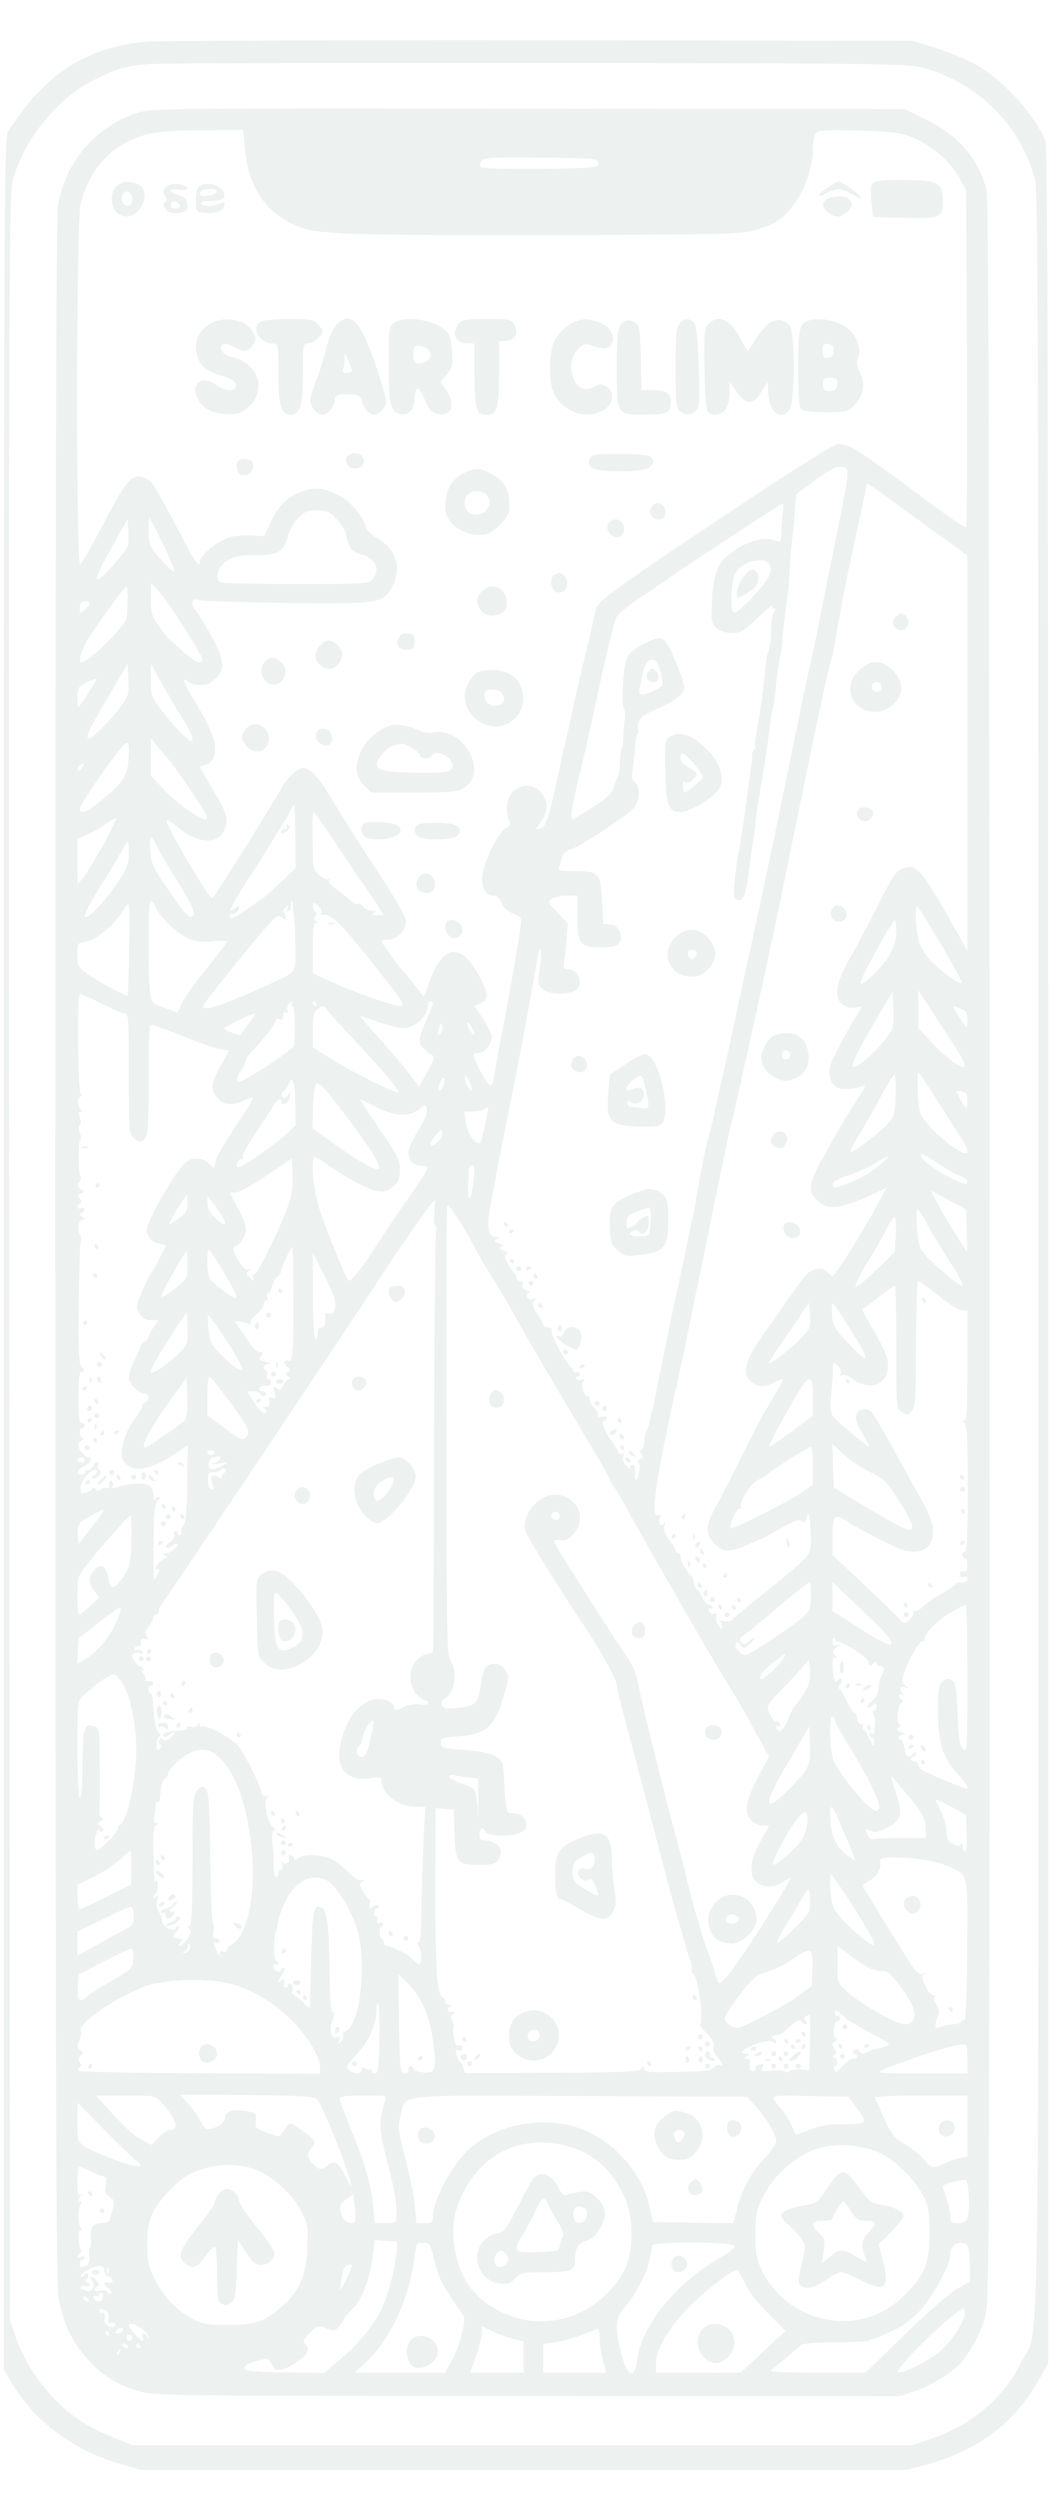 <svg xmlns="http://www.w3.org/2000/svg" width="199" height="473" fill="none"><g style="mix-blend-mode:plus-darker"><g fill="#1F513F" fill-opacity=".08" clip-path="url(#a)" style="mix-blend-mode:overlay"><path d="M27.878 7.887c-9.982.882-17.224 4.828-23.306 12.674-1.207 1.579-2.6 3.529-3.064 4.364-.743 1.346-.79 12.35-.79 212.396v210.911l1.626 2.786c4.27 7.149 11.652 12.627 20.52 15.181l3.62 1.068h145.312l3.761-1.022c10.121-2.832 16.806-8.031 21.727-16.991l1.207-2.229V237.461c0-164.578-.139-209.843-.557-210.865-2.368-5.385-8.449-11.93-13.603-14.624-1.81-.928-5.153-2.274-7.428-2.97l-4.178-1.3-70.567-.094c-38.811-.046-72.238.093-74.28.279zm146.704 4.875c10.539 2.832 18.663 10.91 21.402 21.216.557 2.09.65 32.359.65 202.786 0 223.075.325 202.879-3.296 210.168-3.389 6.871-9.285 11.839-17.363 14.578l-3.25 1.114H25.092l-3.203-1.3c-5.06-1.996-8.171-3.992-11.42-7.289-3.436-3.528-6.083-7.706-7.568-12.07l-1.022-3.018-.139-201.022c-.093-193.176-.046-201.161.743-204.086C3.597 29.893 6.058 25.482 9.168 22c2.971-3.342 5.34-5.2 9.007-7.056 4.085-2.043 5.989-2.554 10.631-2.832 2.321-.14 35.423-.232 73.584-.186 62.628.046 69.685.14 72.192.836z"/><path d="M26.16 21.304c-8.079 2.6-13.835 9.285-15.181 17.734-.372 2.043-.511 64.81-.511 197.726.046 161.282.139 195.358.65 198.237.835 4.55 2.692 8.356 5.664 11.56 2.692 2.925 5.57 4.689 9.703 5.896 2.6.789 7.15.835 73.352.835l70.566.047 3.018-1.021c2.925-1.022 6.685-3.343 8.45-5.2 1.671-1.857 3.667-5.478 4.549-8.357.929-2.878.929-5.431.929-201.718 0-132.313-.186-199.444-.511-200.79-1.346-5.99-5.246-10.585-11.513-13.65l-3.993-1.95-71.263-.092c-67.828-.093-71.403-.046-73.91.743zm20.195 6.639c.51 6.963 3.76 12.07 9.238 14.53 2.6 1.161 3.714 1.347 9.889 1.718 3.853.233 22.284.325 40.994.279 33.101-.14 34.122-.14 37.047-1.114 3.807-1.207 5.107-2.182 7.242-5.34 1.95-2.877 3.157-6.684 3.157-10.027 0-1.486.233-2.553.697-2.925.51-.418 2.646-.51 7.985-.371 6.175.185 7.753.371 9.981 1.253 3.622 1.393 7.289 4.504 8.961 7.521l1.392 2.507.14 31.895c.046 17.595 0 31.94-.14 31.94-.418 0-3.946-2.46-9.981-6.964-10.585-7.846-12.117-8.82-14.16-8.82-.836 0-6.314 3.389-16.62 10.213-25.349 16.806-29.016 19.406-29.341 21.077-.186.789-.929 4.039-1.671 7.243-.79 3.203-1.672 7.056-2.043 8.588-.325 1.532-1.022 4.643-1.532 6.964-.557 2.275-1.486 6.593-2.136 9.564-1.578 7.289-2.182 8.96-3.25 9.146-.835.185-.835.139.047-1.115 1.439-2.089 1.625-3.528.603-5.199-1.067-1.718-2.739-2.275-4.596-1.486-2.135.882-2.924 3.807-1.718 6.5.186.464-.046.882-.742 1.16-1.393.604-4.179 6.268-4.457 9.053-.232 2.322.603 3.714 2.228 3.714.465 0 1.068.557 1.393 1.393.371.882 1.114 1.579 2.136 1.95 1.067.371 1.578.836 1.578 1.486 0 1.114-2.414 15.134-3.807 22.098-.51 2.693-1.068 5.803-1.253 6.964-.14 1.161-.465 2.043-.743 2.043-.604-.093-3.482-5.386-3.203-5.85.139-.186.65-.371 1.114-.371 1.021 0 2.321-1.672 2.321-3.018 0-.511-.743-2.043-1.625-3.389l-1.671-2.414 1.207-.557c1.44-.65 1.485-1.672.046-4.504-3.574-7.01-7.01-6.917-9.656.233l-1.16 3.064-1.58-1.997a54.112 54.112 0 0 0-2.181-2.692c-.929-.929-4.271-5.525-4.271-5.85 0-.139.603-.232 1.346-.232 1.578 0 3.296-1.811 3.296-3.436 0-1.067-1.625-3.853-7.985-13.509-2.136-3.343-4.828-7.614-5.942-9.518-2.322-3.992-4.179-6.035-5.479-6.035-1.114 0-3.25 2.043-4.27 3.993-.604 1.207-5.758 9.563-10.957 17.688-.975 1.578-1.904 2.878-2.043 2.925-.696.046-9.1-14.253-8.635-14.717.093-.14 1.16.51 2.321 1.439 3.621 3.018 7.335 3.203 8.589.464.882-1.996.557-3.203-2.043-7.521-1.393-2.321-2.553-4.317-2.553-4.457 0-.092.51-.325 1.114-.464 1.3-.325 1.903-1.671 1.718-3.76-.14-1.486-1.718-4.875-4.41-9.239-1.626-2.693-1.858-3.714-.65-2.693.603.465 1.81.697 3.203.604.417 0 1.3-.557 1.996-1.207 1.904-1.764 1.625-3.668-1.114-8.589-1.3-2.275-2.554-4.271-2.786-4.41-.278-.186-.464-.697-.464-1.254 0-.789.186-.882 1.3-.557.696.186 8.17.418 16.667.511 16.806.185 17.827.046 19.405-2.368 2.368-3.575 1.44-7.614-2.228-9.749-1.207-.697-2.182-1.672-2.368-2.275-.51-2.182-3.064-5.014-5.524-6.175-2.693-1.253-4.086-1.346-6.407-.557-2.693.882-4.503 2.647-5.942 5.618l-1.347 2.878-2.275-.139c-1.253-.093-3.203.046-4.27.371-2.043.557-5.618 3.389-5.618 4.457 0 1.486-.836.371-3.343-4.364-5.478-10.4-5.664-10.724-7.056-11.328-2.415-.975-3.343.047-7.707 8.357-2.182 4.132-4.225 7.753-4.55 8.078-.835.835-.79-64.067.047-68.153 1.021-4.828 4.178-9.331 8.124-11.467 3.853-2.089 6.593-2.6 14.996-2.6l7.706-.046.279 3.343zm66.945 2.924c0 .883-.371.929-10.863 1.068-6.64.047-11.05-.046-11.328-.325-.325-.325-.279-.743.139-1.207.51-.603 2.043-.696 11.328-.603 10.353.139 10.724.185 10.724 1.067zm47.029 57.94c.372.417 0 2.97-1.3 9.377-1.021 4.875-2.46 12.071-3.25 16.017a450.616 450.616 0 0 1-2.321 11.374c-.557 2.275-1.485 6.686-2.089 9.75-3.714 18.152-7.567 36.536-9.285 44.104-.418 1.764-1.254 5.664-1.857 8.588-.604 2.925-1.764 8.171-2.507 11.607-.789 3.435-1.764 7.846-2.182 9.749-.418 1.904-.975 4.318-1.254 5.339-.278 1.021-.557 2.043-.603 2.321-.279 1.022-1.579 8.032-1.857 9.75-.139 1.021-1.207 6.128-2.321 11.374a994.194 994.194 0 0 0-3.436 16.249c-.789 3.714-1.81 8.821-2.321 11.374-.557 2.507-1.114 4.735-1.3 4.875-.186.139-.371.975-.418 1.857-.046.882-.278 1.671-.603 1.764-.372.139-.372.371.046.836.418.51.371.696-.279.928-.417.186-.557.464-.325.604.511.325.14 3.296-.417 3.296-.232 0-.325-.604-.232-1.393.092-.975-.047-1.393-.511-1.393-.418 0-.511.232-.325.557.186.325-.093.186-.65-.278-.696-.604-.929-1.207-.743-1.811.186-.603.093-.789-.232-.603-.279.185-.65-.047-.836-.511-.185-.464-.743-1.486-1.346-2.228-1.254-1.718-1.811-3.482-1.161-3.482a.515.515 0 0 0 .511-.511c0-.325-.418-.418-.975-.278-.557.139-.882.046-.743-.279.093-.279-.232-.882-.696-1.346-.464-.465-.836-1.161-.836-1.532 0-.372-.185-.697-.371-.697-.789 0-1.439-2.182-.882-2.785.418-.465.371-.557-.232-.325-.465.139-.929.093-1.068-.14-.186-.278-.047-.464.186-.464.278 0 .51-.232.51-.464 0-.279-.278-.464-.65-.371-.371.092-.696-.047-.65-.279 0-.232-.185-.557-.418-.696-.928-.604-3.899-6.175-3.667-6.779.186-.464-.047-.696-.65-.696-.511 0-.929-.232-.929-.511 0-.232-.51-1.207-1.16-2.135-.929-1.393-1.022-1.857-.557-2.414.464-.557.417-.65-.232-.372-.929.325-1.672-.557-.836-1.067.371-.233.232-.418-.418-.604-.65-.139-.882-.464-.696-.975.185-.511.046-.743-.465-.743-.417 0-.742-.278-.742-.65 0-.371-.14-.743-.325-.835-.233-.093-.743-.836-1.254-1.718-.65-1.161-.696-1.625-.278-1.904.371-.232.185-.417-.558-.65-.789-.185-.928-.371-.464-.696.465-.278.372-.464-.464-.696-.882-.232-.928-.372-.371-.743.603-.371.603-.464-.093-.464-1.532 0-1.81-1.532-1.068-5.896 1.3-7.057 1.486-7.986 3.667-18.942 1.904-9.424 4.457-23.073 5.247-28.227.139-.975.417-1.578.557-1.299.185.278.139 1.903-.14 3.574-.417 2.971-.417 3.157.604 3.946 1.161.975 3.9 1.161 5.803.418 2.089-.789 1.161-4.178-1.114-4.178-.743 0-.882-.279-.696-1.3.092-.696.325-2.646.464-4.318l.232-3.064-1.904-1.996c-1.81-1.903-1.903-2.043-1.114-2.646.511-.325 1.764-.604 2.879-.604h1.996v4.039c0 5.2.418 5.711 4.457 5.711 2.507 0 3.017-.14 3.482-.975.743-1.439-.14-3.111-1.764-3.296l-1.3-.14-.232-4.317c-.279-5.339-.604-5.664-5.247-5.664-2.739 0-3.156-.093-2.924-.743.139-.418.417-1.207.557-1.811.185-.742.835-1.3 1.857-1.625 1.903-.649 10.26-6.128 11.699-7.706 1.207-1.346 1.393-3.946.279-4.875-.558-.464-.65-1.068-.372-2.925.186-1.3.372-3.11.418-4.039.046-.882.232-1.903.418-2.228.232-.325.278-.696.139-.789-.139-.14-.093-.789.093-1.393.232-.929 1.068-1.532 3.714-2.646 1.903-.836 3.853-2.043 4.318-2.693.882-1.207.882-1.207-.511-4.875-1.579-4.085-2.6-5.756-3.482-5.756-1.254 0-4.875 1.903-5.757 3.017-.65.836-.975 2.229-1.207 5.339-.186 2.368-.139 4.503.093 4.782.232.325.325 1.161.232 1.95a51.282 51.282 0 0 0-.278 3.575c-.047 1.253-.186 2.228-.325 2.228-.14 0-.279 1.161-.325 2.553 0 1.44-.279 2.832-.511 3.157-.232.325-.557 1.115-.743 1.811-.186.882-1.207 1.857-3.621 3.435-1.857 1.161-3.621 2.229-3.9 2.368-.789.279-.511-1.671 1.254-8.914a518.342 518.342 0 0 0 2.971-13.231c1.95-8.96 3.343-14.717 3.9-16.063.232-.511 2.46-2.321 5.014-3.993a408.846 408.846 0 0 0 6.871-4.689c2.182-1.532 17.873-11.792 19.22-12.58.464-.326.557 0 .371 1.624-.139 1.114-.278 2.832-.278 3.853-.047 1.486-.186 1.718-.836 1.44-2.6-1.068-6.268.092-9.703 3.11-1.718 1.532-2.461 4.132-2.646 9.378-.093 2.786.046 3.25 1.021 4.039.65.511 1.811.882 2.878.882 1.532 0 2.182-.371 4.875-2.925 1.718-1.578 2.971-2.6 2.786-2.321-.186.371-.093.604.232.604.371 0 .371.185.046.557-.278.325-.511 1.625-.557 2.924-.046 2.647-.232 3.854-.603 4.875-.186.372-.418 1.718-.511 3.018-.557 5.339-.789 7.149-1.439 10.585-.372 2.043-.604 3.853-.465 4.039.14.232.047.51-.185.696-.232.139-.465.604-.418 1.068 0 .836-.047 1.114-1.439 11.374-.557 3.807-1.068 7.057-1.161 7.196-.186.279-.696 4.782-.882 7.521-.093 1.393 1.253 1.811 1.903.604.279-.465.604-1.997.79-3.389.371-2.972.51-3.993.882-6.361.139-.975.418-2.832.51-4.085.14-1.3.465-3.575.743-5.107.464-2.693 1.161-7.335 1.625-10.214.093-.789.325-2.46.464-3.714.14-1.3.372-2.46.465-2.599.139-.279.278-1.068.882-6.825.139-1.207.371-2.553.51-3.018.14-.464.325-1.81.418-3.017.186-2.322.511-5.293.929-7.985.139-.883.371-3.529.51-5.804.093-2.321.325-4.689.418-5.339.093-.65.325-2.831.464-4.874.14-1.996.325-3.714.372-3.76.046-.047 1.671-1.254 3.575-2.693 3.528-2.6 5.06-3.11 5.942-1.997zm9.146 6.36c2.832 2.042 7.057 5.153 9.424 6.824l4.271 3.111v74.791l-1.299-2.321c-6.964-12.442-8.125-13.974-10.261-13.464-1.857.465-2.135.836-5.338 7.103a291.986 291.986 0 0 1-5.339 10.075c-2.832 4.967-3.157 7.567-1.207 8.867.742.511 1.578.65 2.367.464 1.254-.325 1.254-.325.511.79-1.439 2.228-4.828 8.588-5.339 10.027-.557 1.625-.186 3.204 1.021 4.179.743.65 3.482.51 5.107-.186.65-.279.418.325-.928 2.368-1.022 1.485-3.482 5.571-5.432 9.053-4.132 7.242-4.364 8.496-2.089 10.399 1.3 1.114 1.764 1.253 3.714 1.021 1.207-.139 3.76-1.021 5.664-1.903l3.528-1.625-1.95 3.575c-2.553 4.828-7.799 13.092-8.264 13.092-.185 0-.603-.325-.928-.697-.743-.882-2.275-.882-3.482-.046-.511.325-1.95 2.182-3.25 4.039-1.253 1.903-3.389 4.875-4.689 6.685-4.224 5.803-5.014 8.403-2.971 10.075 1.254 1.021 2.414 1.067 4.225.092.789-.371 1.532-.65 1.625-.51.092.093-.882 1.95-2.182 4.085-1.347 2.136-3.807 6.825-5.571 10.399-1.765 3.575-3.9 7.846-4.829 9.425-2.042 3.714-2.089 5.292-.232 7.149 1.625 1.625 2.971 1.625 6.546 0a58.57 58.57 0 0 1 2.507-1.067c.279-.093 1.857-.975 3.621-1.997 2.414-1.346 3.297-1.625 3.761-1.253.511.418.696.325.882-.511.464-1.718.743-.743.836 2.971.092 4.179.603 3.529-8.403 10.817-3.436 2.74-6.407 5.247-6.546 5.479-.186.232-.929.325-1.625.185-.743-.185-1.068-.185-.743-.046.278.139.557.603.557 1.021-.046.697-.139.65-.696-.093-.372-.51-.604-1.299-.418-1.764.185-.603.046-.743-.418-.557-.371.139-.789-.093-.975-.511-.139-.417-.093-.603.186-.464.278.139.464.047.464-.185 0-.279-.279-.511-.65-.511s-.929-.65-1.3-1.393c-.325-.789-.743-1.393-.882-1.393-.279 0-.696-1.067-.789-2.042 0-.233-.186-.558-.418-.697-.696-.51-1.996-2.785-1.996-3.528 0-.372-.186-.697-.465-.697-.232 0-.464-.232-.464-.51 0-.279-.557-1.207-1.207-2.043-.836-1.114-1.114-1.903-.882-2.646.186-.743.139-.882-.139-.418-.557.789-1.114-.046-.697-1.161.186-.557.14-.696-.232-.464-1.718 1.068-.789-5.803 3.204-23.863.789-3.435 1.81-8.263 2.274-10.677.511-2.415 1.625-7.986 2.554-12.303.882-4.364 2.275-11.049 3.017-14.856.79-3.854 1.811-8.635 2.275-10.678.511-2.043 1.764-7.567 2.786-12.303a2152.142 2152.142 0 0 0 3.296-14.856c.789-3.435 2.878-13.371 4.689-22.052a9021.368 9021.368 0 0 1 4.318-21.124c1.717-8.356 3.899-18.291 4.178-19.034.278-.743.325-1.114 1.671-8.589.464-2.832 1.347-7.103 1.857-9.517 1.254-5.803 3.25-15.042 3.25-15.228 0-.232.418.047 5.339 3.622zM63.625 98.09c.882.883 1.718 2.182 1.857 2.925.603 2.739 1.068 3.389 2.971 3.9 2.693.696 3.668 2.925 2.043 4.735-.697.79-1.764.836-14.346.836-7.474 0-13.88-.139-14.299-.279-.975-.371-.928-2.042.093-3.203 1.254-1.486 3.296-2.089 6.685-1.996 3.9.093 5.154-.65 5.897-3.529.278-1.16 1.114-2.646 1.95-3.481 1.16-1.207 1.81-1.44 3.528-1.44 1.764 0 2.321.233 3.62 1.532zm-32.73 4.922c1.3 2.646 2.228 4.921 2.09 5.106-.187.14-1.3-.882-2.554-2.275-2.09-2.367-2.229-2.692-2.275-5.292-.047-1.532.046-2.646.186-2.553.092.139 1.253 2.367 2.553 5.014zm-6.685.232c-.279.975-4.921 6.314-5.525 6.314-.743 0-.186-1.3 2.6-6.222l2.878-5.153.14 2.043c.092 1.161.046 2.507-.093 3.018zm121.495 3.574c.325.557.325 1.161-.093 2.136-.743 1.764-5.942 7.242-6.639 6.964-.835-.279-.557-6.268.325-7.614 1.44-2.182 5.386-3.11 6.407-1.486zm-110.632 12.21c1.81 2.832 3.25 5.386 3.25 5.711 0 1.114-1.253.603-3.528-1.347-3.157-2.785-3.11-2.692-4.736-4.967-1.3-1.811-1.485-2.368-1.485-5.107l.046-3.064 1.625 1.857c.882.975 3.064 4.132 4.828 6.917zm-10.91-5.431c-.046 1.485-.139 2.924-.185 3.249-.14 1.486-7.196 8.496-8.543 8.496-.789 0 .093-2.739 1.579-5.014 3.296-4.874 6.639-9.378 6.917-9.378.186 0 .279 1.207.232 2.647zm-7.196.51c0 .232-.418.789-.928 1.254-.929.835-.929.789-.929-.372 0-.928.232-1.253.929-1.253.51 0 .928.186.928.371zm107.615 11.56c.232.464.557 1.579.742 2.507.279 1.532.186 1.671-1.346 2.414-2.321 1.114-3.157 1.022-2.878-.278.139-.557.417-1.857.603-2.879.418-2.553 1.996-3.482 2.879-1.764zm-101.394 7.614c-1.578 2.275-5.664 6.453-6.313 6.453-.836 0-.093-1.625 3.62-7.939l3.668-6.174.14 2.925c.139 2.553 0 3.156-1.115 4.735zm11.143 2.275c2.042 3.296 2.553 4.642 1.764 4.642-.511 0-3.25-2.924-5.618-5.942-1.81-2.368-1.903-2.646-1.903-5.571v-3.111l1.81 3.25c.975 1.764 2.74 4.828 3.947 6.732zM16.735 131.1c-.882 1.439-1.764 2.6-1.857 2.6-.14 0-.232-.836-.232-1.857 0-1.672.186-1.904 1.764-2.739.929-.465 1.764-.836 1.857-.743.093.046-.603 1.3-1.532 2.739zm14.996 12.349c1.346 1.439 7.52 10.678 7.52 11.189 0 1.392-4.92-1.811-8.31-5.339l-2.367-2.554v-7.149l1.021 1.346c.604.743 1.532 1.857 2.136 2.507zm-7.428.511c-.233 3.017-1.115 4.271-5.618 7.892-2.368 1.904-3.575 2.275-3.575 1.114 0-.65 6.175-9.703 8.078-11.745 1.161-1.3 1.393-.836 1.115 2.739zm-8.821 1.346c-.325.511-.697.696-.79.418-.092-.279.14-.696.465-.929.928-.557.975-.51.325.511zm40.436 12.999.047 5.989-2.368 2.229c-1.346 1.207-2.646 2.414-2.925 2.692-.882.789-6.128 4.364-6.639 4.503a.422.422 0 0 1-.557-.325c-.046-.278.232-.464.557-.464.604 0 1.254-.65 1.254-1.346 0-.232-.325-.139-.697.186-1.67 1.392-.975-.186 2.368-5.386 1.95-3.017 4.318-6.778 5.246-8.31.882-1.532 1.764-2.878 1.904-3.018.139-.139.51-.789.789-1.532.325-.696.65-1.253.79-1.253.092 0 .185 2.693.231 6.035zm7.196.557a687.21 687.21 0 0 0 5.293 7.893c1.068 1.439 2.414 3.482 3.064 4.503l1.207 1.903h-1.254c-1.021 0-1.16-.092-.603-.51.557-.372.51-.418-.232-.325-.511.093-1.3-.232-1.764-.743-.418-.464-.929-.789-1.068-.604-.279.232-.51.093-2.182-1.3-.325-.278-1.254-.974-2.09-1.578-.835-.557-1.346-1.253-1.206-1.532.185-.279.139-.371-.14-.232-.232.139-.975-.186-1.671-.743-1.16-.975-1.207-1.253-1.254-5.432-.092-5.71-.046-6.499.233-6.499.092 0 1.764 2.367 3.667 5.199zm-43.547.929c-1.439 2.646-3.157 5.432-3.76 6.174l-1.114 1.393-.047-4.317v-4.318l1.996-.882c1.068-.464 2.647-1.393 3.529-2.043.882-.65 1.717-1.114 1.81-.975.093.093-.975 2.368-2.414 4.968zm10.12.232c.465.975 1.811 3.343 3.019 5.246 3.389 5.293 4.41 7.428 3.806 8.032-.65.65-1.532-.418-5.338-5.943-2.183-3.203-2.554-4.085-2.74-6.407-.092-1.439-.046-2.646.093-2.646.186 0 .697.789 1.16 1.718zm-5.292 1.486c0 1.857-.325 2.739-1.903 5.106-2.553 3.854-5.71 7.243-6.36 6.871-.325-.232.696-2.228 2.878-5.803 1.903-3.018 3.76-6.174 4.178-6.964.418-.835.882-1.485.975-1.485.14 0 .232 1.021.232 2.275zm5.014 10.027c.975 2.09 4.318 5.293 6.407 6.082 1.486.557 2.74.697 4.596.464 1.393-.139 2.554-.139 2.554.047 0 .232-1.718 2.46-3.76 5.014-2.09 2.553-4.18 5.478-4.69 6.546l-.928 1.903-2.46-.928c-2.415-.882-2.415-.882-2.74-3.25-.418-3.575-.325-17.038.093-17.038.232 0 .65.511.928 1.16zm26.51 6.732c.092 4.55 0 5.153-.836 5.85-1.207 1.021-13.325 6.267-15.228 6.546-.836.139-1.532.046-1.532-.186 0-.418 10.167-13.046 12.813-15.877 1.3-1.393 1.625-1.532 2.229-1.022.603.511.743.511.743-.093 0-.371-.186-.789-.418-.882-.232-.093-.093-.464.325-.835.65-.604.696-.558.418.139-.186.511-.14.743.139.557.278-.139.464-.743.51-1.3.14-2.832.79 2.646.836 7.103zM24.441 179.8c-.047 4.643-.232 8.542-.279 8.589-.232.232-6.22-3.064-7.985-4.411-1.346-.974-1.532-1.346-1.532-3.342 0-2.229 0-2.229 1.764-2.507 1.857-.325 5.386-3.296 6.918-5.896.418-.743.882-1.254 1.021-1.114.186.139.186 4.039.093 8.681zm35.98-8.264c.417.372.557.929.37 1.208-.185.325.047.464.558.325 1.207-.233 3.296 1.764 8.264 7.985 6.128 7.66 6.87 8.728 6.592 9.238-.325.511-8.681-2.321-13.835-4.689l-3.157-1.439v-4.782c0-3.528.14-4.828.604-4.874.418 0 .418-.093-.046-.279-.418-.186-.465-.371-.093-.836.371-.417.371-.696 0-.928-.465-.279-.65-1.625-.186-1.625.14 0 .557.325.929.696zm117.874 7.336c2.228 3.76 3.946 6.964 3.807 7.103-.372.371-3.9-2.136-5.757-4.086-.836-.835-1.811-2.321-2.182-3.249-.743-1.765-1.068-7.893-.372-7.104.233.279 2.229 3.529 4.504 7.336zm-8.589-2.693c0 2.693-1.207 5.107-3.946 7.846-2.229 2.228-3.203 2.693-2.646 1.3.835-2.089 5.942-11.235 6.267-11.235.186 0 .325.928.325 2.089zm-.65 18.152c-.557 2.136-6.778 8.264-7.567 7.428-.372-.371 1.068-3.296 4.782-9.517l2.739-4.642.139 2.878c.093 1.579.046 3.296-.093 3.853zm12.953 5.618c.464.836.743 1.625.603 1.81-.557.511-3.482-1.624-6.128-4.503l-2.6-2.785v-7.103l3.622 5.571c1.996 3.017 4.039 6.174 4.503 7.01zM19.242 189.875c1.996 1.021 3.993 1.857 4.41 1.857.65 0 .743 1.299.743 11.42 0 11.282 0 11.421 1.068 12.256.929.79 1.114.79 1.857.14.697-.65.79-1.811.79-11.096 0-5.71.139-10.446.37-10.538.186-.14 2.833.789 5.85 1.996 3.065 1.253 6.36 2.414 7.29 2.553l1.763.325-1.625 2.879c-1.857 3.389-1.95 4.364-.603 6.035 1.114 1.393 2.971 1.578 5.107.464.789-.371 1.532-.603 1.625-.511.139.14-1.347 2.6-3.297 5.479-1.95 2.878-3.667 5.849-3.806 6.592l-.279 1.3-1.021-.975c-.743-.696-1.532-.928-2.6-.836-1.346.14-1.904.604-3.853 3.389-1.207 1.765-2.972 4.782-3.9 6.686-1.532 3.203-1.625 3.528-.975 4.642.418.743 1.16 1.254 1.95 1.347.696.092 1.253.232 1.253.371 0 .371-1.95 4.085-2.785 5.292-.418.65-1.254 2.368-1.857 3.807-1.022 2.507-1.022 2.693-.279 3.807.557.882 1.16 1.207 2.182 1.207h1.393l-.929 1.347c-.557.742-.975 1.578-.975 1.857 0 .232-.325.65-.742.882-.418.232-.697.557-.697.696.047.186-.464 1.346-1.114 2.646-.65 1.254-1.16 2.786-1.16 3.436 0 1.161 1.903 3.064 3.063 3.064.883 0 .836 1.346-.046 1.671-.371.186-.604.465-.464.65.093.186-.51 1.254-1.393 2.368-1.764 2.275-2.832 5.664-2.414 7.474.186.697.836 1.393 1.671 1.718 1.81.789 4.225.093 7.893-2.275l2.878-1.857-.14 7.243c-.046 5.385-.278 7.428-.742 7.892-.325.371-.51.836-.325 1.068.14.232.046.557-.232.743-.232.139-.465.046-.465-.186 0-.279-.185-.511-.464-.511-.232 0-.325.279-.185.65.139.372-.233.975-.79 1.393-.603.371-.928.882-.742 1.021.185.186.603.047 1.02-.278.419-.325.837-.465.976-.372.371.418-1.207 1.764-2.043 1.764-.696 0-.696.093-.093.465.418.278.464.464.14.464-.65 0-1.997 1.3-1.997 1.903 0 .279.232.325.51.14.465-.279-.231 1.439-.835 2.089-.093.139-.139-3.018-.093-6.964 0-5.803.186-7.289.743-7.985.418-.418.51-.789.232-.789s-.603.278-.696.557c-.14.325-.279.093-.279-.557-.093-1.95-.742-2.507-2.924-2.507-1.115 0-2.693.232-3.529.557-1.3.418-1.532.418-1.3-.14.14-.371.047-.789-.185-.928-.279-.186-.465.139-.465.696 0 .557-.185.836-.464.697-.278-.186-.79-.093-1.16.232-.465.371-.697.371-.929-.047-.232-.325-.464-.325-.65-.046-.14.232-.743.557-1.254.743-.835.278-.974.139-.974-.975 0-1.161 1.81-3.389 2.785-3.389.557 0 .372.836-.278 1.068-.279.092-.418.371-.233.557.186.185.697 0 1.115-.465.65-.603.65-.882.185-1.16a.694.694 0 0 1-.278-.882c.186-.279.093-.511-.186-.511s-.603.325-.743.696c-.185.372-.557.697-.928.697-.372 0-.65.186-.65.464 0 .232-.325.464-.743.464-1.021 0-.603-1.067.65-1.625 1.068-.464 1.764-1.624.975-1.624-.65 0-1.996-1.393-2.09-2.136-.046-.371.233-.836.65-1.114.465-.232.558-.464.233-.464-.697 0-.836-1.857-.14-1.857a.466.466 0 0 0 .465-.465c0-.278-.279-.464-.557-.464-.464 0-.604-1.3-.604-4.875 0-3.899.14-4.874.65-4.874.557 0 .557-.14-.046-.836-.557-.65-.65-2.693-.557-12.024.046-6.128.232-11.421.371-11.699.186-.279.186-.79-.046-1.115-.65-1.021-.418-3.11.325-3.11.603 0 .603-.047 0-.511-.511-.371-.557-.557-.14-.743.836-.325.743-1.207-.093-.882-.789.279-.975-.418-.232-.882.372-.232.325-.51-.046-.975-.418-.51-.371-.696.232-.928.696-.279.696-.325-.046-.882-.65-.465-.697-.743-.232-1.254.278-.371.417-.835.232-1.021-.418-.418-.465-6.825-.047-7.057.186-.139.14-.743-.093-1.346-.278-.697-.278-1.254 0-1.393.279-.139.279-.696 0-1.393-.325-.835-.278-1.16.14-1.16.371 0 .371-.14.092-.372-.65-.418-.789-2.414-.185-2.414.278 0 .325-.278.093-.603-.511-.79-.65-18.896-.14-18.896.232 0 2.09.836 4.132 1.858zm36.026-.047c-.139.232-.046.557.186.696.232.14.371 1.904.371 3.854l-.092 3.575-2.182 1.671c-2.368 1.764-6.64 4.41-7.893 4.921-1.068.371-1.068-.418-.046-1.996.464-.65.835-1.532.928-1.904.047-.418.743-1.393 1.532-2.135 1.811-1.857 4.179-4.921 4.179-5.479 0-.278.325-.371.696-.185.464.185.696-.047.696-.697 0-.603.186-.835.557-.603.325.232.418.093.233-.372-.14-.417 0-.975.278-1.253.604-.604.929-.65.557-.093zm4.643.047c.14.232.046.464-.186.464-.278 0-.51-.232-.51-.464 0-.279.092-.465.185-.465.14 0 .372.186.51.465zm22.052-.047c0 .232-.464 1.393-.975 2.6-1.81 4.085-1.903 4.828-.696 5.989.557.603 1.3 1.16 1.624 1.253.465.186.186 1.022-.974 3.064l-1.579 2.879-1.671-2.182c-.882-1.207-3.436-4.225-5.664-6.732-2.229-2.461-3.946-4.503-3.853-4.503.092 0 1.67.51 3.481 1.16 1.811.65 3.854 1.161 4.55 1.161 2.368 0 4.828-2.275 4.828-4.41 0-.372.233-.697.465-.697.278 0 .464.186.464.418zm-20.102 1.161c.185.325 2.6 3.017 5.339 5.896 5.57 5.989 8.263 9.146 8.263 9.749 0 .557-8.774-3.76-12.86-6.36l-3.389-2.136v-3.25c0-2.599.186-3.435.836-3.899 1.022-.79 1.347-.79 1.81 0zm120.149-.093c.928.418 1.16.836 1.16 2.182 0 1.81.047 1.857-2.089-1.486-.882-1.393-.789-1.485.929-.696zm-134.913 2.785c-.835 1.115-1.578 2.043-1.578 2.136-.186.232-3.018-.929-3.018-1.254 0-.325 4.875-2.692 5.71-2.785.233-.046-.278.836-1.114 1.903zm42.712 1.997c0 .232-.279.046-.65-.418-.372-.511-.697-1.254-.697-1.625.047-.789 1.347 1.207 1.347 2.043zm-6.407-.093c-.603.603-.696-.047-.186-1.393.325-.789.372-.789.511.046.093.465-.046 1.068-.325 1.347zm94.151 12.767c1.903 2.971 3.946 6.174 4.503 7.103 1.114 1.625 1.439 2.739.789 2.739-1.253-.046-5.524-3.389-7.428-5.803-1.346-1.671-1.485-2.182-1.625-5.71-.092-2.09-.046-3.807.093-3.807.14.046 1.764 2.46 3.668 5.478zm-88.162-2.275c0 .511-.186.418-.696-.232-.372-.464-.65-1.3-.65-1.811 0-.835.046-.789.65.232.371.65.65 1.44.696 1.811zm80.177 1.207c-.14 3.621-.232 4.039-1.486 5.385-1.625 1.718-6.824 5.618-7.103 5.293-.093-.093.836-1.904 2.136-4.039 1.253-2.136 3.11-5.385 4.085-7.242.975-1.811 1.95-3.343 2.136-3.343.232 0 .325 1.764.232 3.946zm-85.795-1.532c-.324.604-.65.836-.742.511-.14-.325.046-1.022.371-1.625.325-.604.65-.836.743-.511.14.325-.046 1.021-.371 1.625zm-27.855 3.064.047 4.086-1.765 1.671c-2.181 2.089-8.867 6.592-9.238 6.267-.418-.464.278-1.81.79-1.485.231.139.324 0 .185-.372-.14-.371.882-2.275 2.228-4.271 1.347-1.996 2.925-4.364 3.436-5.292.557-.929 1.207-1.579 1.392-1.44.233.14.372.372.325.558-.092.232 0 .371.233.371.65 0 1.253-.696 1.392-1.625.14-.928.14-.928-.51-.046-.511.696-.743.742-1.022.278-.232-.371-.093-.789.325-1.114.372-.279.79-.882.975-1.346.65-1.765 1.16-.186 1.207 3.76zm9.332 1.95c4.503 5.85 7.01 9.889 6.546 10.353-.557.557-4.41-1.671-9.471-5.386l-3.157-2.321.093-3.992c.093-2.182.371-4.132.603-4.364.558-.372 1.533.65 5.386 5.71zm117.92-2.368c0 1.764-.232 1.672-1.624-.928-.604-1.161-.604-1.207.51-.975.929.186 1.114.464 1.114 1.903zm-112.767.65c4.457 2.322 7.103 2.461 9.331.511.697-.65.79-.604 1.068.232.186.65-.278 1.903-1.578 4.039-1.068 1.718-1.904 3.528-1.904 4.039 0 1.625.883 2.646 2.322 2.646.789 0 1.392.186 1.392.372 0 .232-1.624 2.739-3.574 5.571-1.997 2.878-4.736 6.917-6.082 9.053-2.693 4.178-5.014 7.149-5.385 6.778-.557-.557-4.69-10.724-5.664-14.067-1.022-3.389-1.486-8.589-.836-9.239.14-.139 1.16.372 2.228 1.161 3.343 2.414 7.893 4.875 9.657 5.2 1.393.232 1.903.092 3.018-.836 1.067-.929 1.3-1.486 1.3-3.25 0-1.857-.418-2.693-3.854-7.66-2.089-3.111-3.76-5.618-3.667-5.618.092 0 1.114.465 2.228 1.068zm21.402 3.9c-.371 1.857-.836 3.389-.975 3.389-1.068-.046-2.321-1.903-2.6-3.853l-.325-2.182h1.532c.883 0 1.904-.186 2.275-.465.372-.232.697-.371.743-.325.046.047-.232 1.625-.65 3.436zm-8.82 3.018c-1.533 1.532-2.043.742-.65-1.022 1.02-1.3 1.253-1.439 1.392-.743.093.465-.232 1.254-.743 1.765zm94.893 4.317c1.764 1.161 3.668 2.229 4.271 2.368.557.186 1.021.557 1.021.928 0 .465-.278.511-1.16.186-3.343-1.253-7.66-4.178-7.66-5.153 0-.604.046-.604 3.528 1.671zm-11.421.232c-1.16 1.022-3.389 2.368-5.014 3.018-3.342 1.346-3.807 1.393-3.807.511 0-.418 1.161-1.068 2.925-1.625 1.579-.557 3.946-1.579 5.2-2.368 3.064-1.811 3.203-1.718.696.464zm-111.931 7.661c-1.579 4.503-5.99 13.277-6.454 12.999-.278-.186-.325.092-.139.557.279.789.232.789-.603 0-.79-.697-.79-.882-.186-1.3.603-.418.557-.464-.093-.232-.557.139-1.114-.372-2.043-1.95-.835-1.393-1.068-2.182-.696-2.321.928-.325 1.903-1.486 2.182-2.74.232-.835-.14-2.042-1.346-4.364l-1.672-3.203h1.114c.65 0 3.204-1.393 5.896-3.25l4.782-3.203.14 3.11c.093 2.275-.14 3.854-.883 5.897zm35.144-4.782c-.418 4.132-1.207 4.549-1.022.557.232-3.761.14-3.436.79-3.436.37 0 .464.836.232 2.879zm93.361 9.517.139 4.085-2.089-3.249c-1.16-1.811-2.739-4.457-3.482-5.896l-1.392-2.647 3.389 1.811 3.342 1.81.093 4.086zm-147.494-5.246c0 1.253-.325 1.81-1.67 2.832-.883.696-1.718 1.16-1.811 1.068-.186-.186 3.064-5.479 3.342-5.479.093 0 .14.697.14 1.579zm6.64 2.6c1.067 1.81.231 1.81-1.58.046-.881-.882-1.346-1.811-1.346-2.693l.047-1.3 1.021 1.254c.557.696 1.44 1.903 1.857 2.693zm40.065-.929c-.14 1.254 0 2.414.232 2.6.232.139.278.464.139.743-.186.278-.371 18.152-.418 39.786-.046 21.588-.14 39.555-.186 39.833 0 .325-.464.604-.975.604-.557 0-1.485.511-2.089 1.161-1.625 1.578-1.625 4.921 0 6.499.604.65 1.347 1.161 1.625 1.161.232 0 .464.232.464.51 0 .279-.603.372-1.532.233-.882-.14-2.089.046-2.831.417-1.672.882-2.136.882-2.136 0 0-.417-.557-.928-1.207-1.16-3.9-1.486-7.939 2.553-8.96 8.913-.697 4.179 1.485 6.361 5.757 5.804 1.67-.233 2.089-.186 2.089.417 0 2.507 3.203 4.968 6.546 4.968h1.764l-.279 4.921c-.093 2.693-.278 7.521-.371 10.724a449.95 449.95 0 0 1-.186 8.032c0 1.3-.232 2.136-.51 1.95-.233-.139-.14.278.185.928s.51 1.718.371 2.322c-.185 1.16-.232 1.16-1.206.371-.511-.464-1.068-.929-1.208-1.114-.371-.372-3.574-1.811-4.131-1.811-.279 0-.511-.325-.511-.696 0-.372-.186-.697-.418-.697-.232 0-.371-.51-.371-1.16 0-.65.185-1.161.418-1.161.232 0 .278-.232.139-.464-.186-.279-.51-.325-.79-.186-.325.232-.417.047-.232-.418.14-.464.093-.789-.139-.789-.696 0-.557-1.3.14-1.532.278-.093.417-.371.231-.557-.185-.186-.696-.093-1.114.279-.743.603-.789.557-.557-.418.186-.557.14-1.022-.046-1.022s-.697-.65-1.16-1.439c-.697-1.207-.744-1.532-.233-1.903.51-.372.51-.418-.093-.232-.464.139-1.393-.418-2.414-1.486-.928-.975-2.414-2.136-3.296-2.553-1.857-.883-5.432-.975-6.268-.186-.51.464-.65.464-.835 0-.14-.279-.418-.557-.697-.557-.278 0-.371.278-.232.65.325.789-.882 1.393-1.253.603-.14-.325-.14-.093 0 .465.139.603.046 1.067-.232 1.067-.279 0-.511.325-.511.697 0 .371-.186.696-.464.696-.232 0-.418-.696-.418-1.532.046-.789-.047-2.785-.186-4.41-.186-2.043-.093-2.879.279-2.879.325 0 .185-.325-.279-.65-1.021-.789-1.857-5.014-1.114-5.478.371-.232.279-.371-.232-.371-.465 0-.836-.325-.836-.743 0-.929-2.739-6.546-4.178-8.496-1.021-1.532-6.268-4.41-7.01-3.946-.233.139-.418-.047-.418-.372 0-.464-.093-.464-.418.047-.232.371-.836.557-1.393.371-.557-.139-.882-.046-.696.186.14.232-.047.418-.372.464-.325.047-1.3.093-2.135.186-1.625.139-2.275.511-1.81 1.021.185.186.603.047.881-.232.325-.325.79-.557 1.068-.557.232.046-.046.464-.65.975-.79.65-1.207.743-1.439.371-.279-.371-.418-.371-.696.047-.186.325-.14.696.139.882.278.186.232.464-.14.836-.464.417-.603.278-.603-.697 0-.696.232-1.393.557-1.625.372-.232.325-.418-.093-.696-.557-.371-.975-2.786-1.114-6.268-.046-.696-.232-1.253-.464-1.253-.186 0-.372-.325-.372-.696 0-.372.233-.697.465-.697a.465.465 0 0 0 .464-.464c0-.279-.372-.464-.79-.371-.51.092-.789-.093-.696-.511.047-.325-.232-.929-.696-1.3-.464-.371-.557-.511-.186-.325.372.186.557.093.464-.232-.139-.325-.37-.511-.557-.418-.139.093-.65-.371-1.067-.975-.604-.836-.65-1.161-.186-1.439.325-.232.928-.279 1.3-.093.464.186.603.046.371-.325-.232-.325-.696-.464-1.068-.325-.417.186-.603.047-.464-.278.093-.325.464-.558.743-.465.325.047.51-.278.418-.696-.093-.604.093-.789.743-.696.742.139.835.046.418-.465-.418-.464-.326-.882.324-1.764.511-.65.929-1.439.929-1.764 0-.279.232-.557.464-.557.279 0 .465-.279.51-.604 0-.278.465-1.207 1.022-1.996 2.832-3.946 36.862-54.828 41.273-61.653 3.713-5.71 9.656-14.206 10.027-14.206.047 0 0 1.021-.093 2.321zm4.735 1.671c.975 1.486 2.321 3.854 3.018 5.2.696 1.346 2.182 3.853 3.296 5.618 1.114 1.717 2.832 4.596 3.76 6.36 1.625 3.018 6.128 10.724 14.671 25.116 2.042 3.389 3.667 6.267 3.667 6.453 0 .139.372.836.836 1.486.511.696 1.625 2.6 2.507 4.271 4.364 7.939 18.384 32.266 19.777 34.215.464.697 1.579 2.554 2.414 4.086.836 1.532 2.229 4.085 3.111 5.664l1.578 2.878-2.135 3.993c-2.322 4.457-2.647 6.639-1.161 8.124.511.511 1.486.929 2.136.929h1.207l-1.672 2.971c-2.553 4.55-2.228 7.846.882 8.449 1.207.186 2.043.047 3.25-.696l1.625-.929-.743 1.44c-1.16 2.275-7.985 12.813-10.353 16.016-1.16 1.579-2.321 2.693-2.507 2.507-.232-.232-.557-1.114-.789-1.949-.232-.883-.835-2.74-1.393-4.132-.974-2.507-3.389-10.957-4.178-14.624-.232-1.022-.975-3.854-1.625-6.268-2.739-10.353-6.778-26.462-7.242-29.248-.325-1.671-.975-3.667-1.532-4.457a342.035 342.035 0 0 1-6.5-9.935c-1.207-1.903-3.482-5.571-5.153-8.078-1.625-2.553-2.878-4.781-2.785-4.967.139-.139.696-.186 1.299-.093 1.533.325 3.575-2.136 3.575-4.318 0-2.739-2.971-4.874-5.757-4.178-2.971.743-5.431 4.503-4.503 6.871.511 1.393 6.314 10.724 10.771 17.41 3.621 5.385 6.453 10.538 6.453 11.652 0 .418 1.021 4.643 2.321 9.378 1.254 4.736 3.25 12.257 4.411 16.713 2.275 8.868 3.992 15.182 5.432 20.149.51 1.718.974 3.389 1.067 3.714.047.279.325 1.114.65 1.857.279.743.464 1.625.325 1.996-.139.325-.046.604.139.604.233 0 .697 1.114.975 2.414.697 2.878.929 7.335.418 7.335-.185 0 .372.743 1.254 1.672 1.16 1.16 1.532 1.903 1.346 2.507-.186.557.047 1.3.65 1.949.975 1.022 1.346 2.043.557 1.533-.232-.14-.743.092-1.16.51-.418.372-1.115.65-1.533.604-.464 0-.928 0-1.067.046-.14.047-2.6.139-5.432.186-4.457.093-5.246 0-5.246-.604 0-.65-.047-.65-.464-.046-.372.603-2.832.696-16.899.789l-16.481.047-.325-.975c-.186-.557-.465-1.115-.65-1.254-.186-.139-.464-.696-.65-1.253-.279-.836-.186-1.022.371-.79.465.186.743.047.743-.464 0-.418-.279-.603-.65-.464-.418.186-.743-.279-.928-1.439-.186-.975-.233-1.811-.093-1.95.139-.139 0-.697-.232-1.207-.372-.697-.372-1.022.092-1.3.511-.325.465-.418-.139-.418-.975 0-1.114-.743-.232-1.068.325-.139.232-.278-.232-.278-.464-.047-.836-.372-.836-.743s-.186-.696-.418-.696c-.65 0-1.114-2.322-1.253-6.268-.232-8.914-.279-12.581-.186-20.798l.047-8.728 1.717.139 1.718.139.14 4.41c.185 5.525.51 6.036 4.456 6.036 3.296 0 3.807-.279 4.225-1.904.232-.975.093-1.392-.743-1.996-.603-.418-1.578-.743-2.135-.743-.836 0-1.068-.278-1.068-1.16 0-1.254.696-1.579 1.114-.465.279.836 4.596.975 6.5.232 2.228-.835 1.346-3.714-1.161-3.714-1.068 0-1.254-.232-1.486-1.764a79.254 79.254 0 0 1-.278-4.271c-.047-1.393-.186-2.925-.325-3.389-.418-1.439-2.971-2.321-7.382-2.6-3.807-.232-4.178-.371-4.317-1.253-.14-.882.139-1.022 3.11-1.254 5.989-.51 7.335-1.903 9.332-9.517.417-1.671.417-2.228-.233-3.157-.835-1.253-2.6-1.485-3.62-.464-.372.371-.836 1.81-.976 3.203-.464 3.575-1.021 4.179-4.364 4.504-2.46.232-2.832.139-3.064-.604-.093-.464.093-.975.465-1.114 1.856-.697 2.646-5.107 1.253-7.103-.743-1.068-.79-4.271-.836-43.408-.046-23.213.047-42.433.14-42.619.232-.51.232-.51 2.32 2.739zm88.162-.185c.511 1.114 2.321 4.178 4.039 6.824 2.785 4.364 3.389 5.618 2.878 5.618-.464 0-5.385-4.132-6.685-5.618-1.3-1.485-1.486-2.089-1.718-5.246-.186-1.95-.093-3.528.093-3.528.232 0 .836.882 1.393 1.95zm-5.525 2.739-.186 3.296-3.621 3.528c-2.042 1.997-3.76 3.343-3.853 3.018-.093-.279.929-2.368 2.321-4.643 1.393-2.228 3.018-5.06 3.621-6.313.604-1.207 1.254-2.182 1.486-2.182.232 0 .325 1.485.232 3.296zM55.5 240.71c.186 12.582 0 17.038-.696 16.76-.975-.371-1.3.418-.418 1.114.557.511.557.697.093 1.022-.464.278-.464.464.093.835.371.232.464.464.186.464-.279 0-.79.511-1.115 1.161-.51.929-.742 1.068-1.3.557-.603-.464-.65-.371-.37.789.278 1.115.185 1.254-.419 1.022-.557-.186-.696-.047-.603.789.093.789-.093.975-.79.929-.51-.047-.65 0-.325.139.65.325.743 1.114.14 1.114-.232 0-1.068-.929-1.857-2.089l-1.393-2.089h1.114c.604 0 1.254.185 1.393.464.14.232.464.464.743.464.232 0 .418-.232.418-.464 0-.279-.325-.464-.743-.464s-.65-.279-.51-.604c.092-.278.65-.51 1.206-.464.604.093.975-.139.975-.557 0-.372-.232-.697-.51-.697-.28 0-.418-.325-.28-.696.187-.371.094-.789-.138-.928-.743-.465-.511-1.161.371-1.208.79-.046.743-.046-1.253-.696-.511-.139-.511-.325-.047-.882.464-.557.418-.696-.278-.696-.511 0-1.393-.836-2.136-1.997-.696-1.067-1.625-2.414-2.043-2.971-.696-.975-.696-1.021.557-.789.697.139 1.486.371 1.718.511.279.139.325.046.186-.233-.186-.232.278-1.021 1.068-1.624.742-.65 1.392-1.532 1.392-1.904 0-.418.232-.743.511-.743.232 0 .325-.232.14-.51a.667.667 0 0 1 .232-.836c.278-.186.65-.836.742-1.486.14-.603.557-1.346.929-1.625.371-.278.696-.742.696-1.021 0-.603 1.95-4.782 2.136-4.596.093.046.186 2.182.186 4.735zm-13.324-.371c2.322 3.946 2.925 5.246 2.414 5.246-.65 0-4.41-2.878-4.874-3.714-.557-1.021-.65-5.71-.093-5.385.232.139 1.346 1.857 2.553 3.853zm-6.639-1.021c0 2.507-.046 2.553-2.367 4.41-1.347 1.021-2.507 1.811-2.6 1.671-.325-.325 4.318-8.635 4.828-8.635.047 0 .14 1.161.14 2.554zm27.67 5.942c.697 1.95.093 3.714-1.114 3.25-.372-.139-.604 0-.557.371.232 1.439-.047 2.275-.697 2.275-.417 0-.696.418-.696 1.161 0 .65-.186 1.16-.418 1.16-.232 0-.464-3.574-.464-8.263l-.047-8.218 1.672 3.25c.928 1.764 1.996 4.039 2.321 5.014zm114.485-.139c1.904 1.578 3.854 2.785 4.457 2.785h1.021v10.446c0 8.032-.139 10.446-.557 10.446-.464 0-.464.093-.046.371.603.372.696 2.925.65 16.481-.047 5.386-.186 8.171-.511 7.985-.232-.139-.464.047-.464.418 0 .418.232.743.464.743.279 0 .464.604.464 1.393 0 1.021-.185 1.3-.696 1.114-.464-.186-.696 0-.696.511 0 .51.232.696.696.51.418-.139.696 0 .696.418 0 .604-.557.789-1.671.65-.186 0-.464.139-.603.372-.14.232-1.44 1.114-2.879 1.903-1.393.789-2.971 1.857-3.389 2.368-.464.51-1.068.835-1.253.696-.232-.139-.418.046-.418.418 0 .371-.372.975-.836 1.439-.835.696-.928.65-2.275-.743-.789-.835-3.853-3.807-6.824-6.592l-5.386-5.061v-3.574c0-3.946.418-4.364 2.786-2.786 2.414 1.625 9.099 5.014 10.817 5.478 5.153 1.393 7.057-2.832 3.807-8.495-.836-1.533-3.389-6.082-5.571-10.075-2.182-3.992-4.271-7.521-4.643-7.799-.371-.279-1.067-.418-1.578-.232-1.579.464-1.579 1.857-.047 4.317.743 1.254 1.393 2.414 1.393 2.6 0 .371-4.224-3.018-6.174-4.968-1.254-1.253-1.3-1.392-1.022-5.106.186-2.089.325-4.271.325-4.875 0-1.021.047-1.021.836-.325.511.464.743 1.114.603 1.532-.232.464-.139.604.279.325.371-.186 1.161.046 1.95.65 2.739 2.043 5.803 1.532 6.546-1.114.557-2.043.139-3.343-2.461-7.893-1.3-2.228-2.275-4.085-2.182-4.131.093-.047 1.44-1.068 3.018-2.275 1.578-1.207 2.971-2.182 3.11-2.182.14 0 .279 5.199.279 11.56 0 11.467 0 11.606 1.021 12.302.975.697 1.115.65 1.857-.092.743-.743.836-1.95.836-12.767.046-6.546.232-11.932.418-11.932.232 0 1.95 1.254 3.853 2.786zm-26.137 8.171c-2.043 2.089-5.989 5.106-5.989 4.596 0-.186 1.718-2.832 3.853-5.896l3.807-5.571.139 2.414c.14 2.321.047 2.553-1.81 4.457zm9.238-2.136c4.132 6.453 4.179 7.567.186 3.343-3.018-3.157-3.25-3.575-3.435-5.711-.047-1.253-.047-2.274.092-2.228.14 0 1.579 2.089 3.157 4.596zm-125.256.279c0 3.064 0 3.064-2.135 5.06-1.207 1.068-2.786 2.321-3.482 2.739-2.368 1.393-1.81.093 3.714-8.449.882-1.3 1.671-2.414 1.718-2.414.093 0 .186 1.392.186 3.064zm7.429 2.321c1.764 2.739 3.11 5.153 2.97 5.385-.324.511-2.228-.882-4.456-3.203-1.393-1.439-1.764-2.229-1.996-4.457-.186-1.439-.186-2.646-.047-2.646.186 0 1.764 2.228 3.529 4.921zm.278 11.096c3.946 5.385 4.271 6.081 3.296 7.056-.696.697-.975.557-3.992-1.717l-3.297-2.507v-3.668c0-2.136.186-3.575.465-3.482.232.046 1.81 1.996 3.528 4.318zm-8.17 3.76c-.326.325-1.626 1.346-2.925 2.275-1.347.882-2.879 1.95-3.483 2.368-2.831 2.042-1.439-1.3 3.297-7.939l3.342-4.643.14 3.621c.093 2.275-.093 3.9-.372 4.318zm118.848-4.225v3.436l-4.039 3.017c-2.228 1.672-4.131 2.972-4.224 2.879-.093-.093.557-1.532 1.439-3.157 6.035-11.096 6.824-11.839 6.824-6.175zm0 13.046v3.435l-1.857 1.347c-2.228 1.625-13.417 7.242-13.742 6.917-.417-.464 1.3-4.085 1.811-3.76.279.139.325.046.139-.232-.464-.79 1.857-4.504 3.204-5.107.65-.325 1.439-.79 1.764-1.022 1.532-1.346 8.031-5.431 8.356-5.246.186.093.325 1.764.325 3.668zm8.125-.464c.789.51 2.368 1.392 3.528 1.95 1.764.882 2.554 1.717 4.782 5.246 2.971 4.689 3.11 5.942.65 4.921-.836-.372-4.132-2.229-7.335-4.132l-5.803-3.529-.14-4.085-.139-4.132 1.532 1.393a29.922 29.922 0 0 0 2.925 2.368zm-121.403-2.136c0 .232-.325.464-.696.464-.371 0-.697-.232-.697-.464 0-.278.326-.464.697-.464.371 0 .696.186.696.464zm.418 1.671c-1.068.604-1.068.604.51.372l1.626-.232-1.3.742c-.743.418-1.579.65-1.857.558-.882-.279-.65-1.95.371-2.229 1.44-.418 1.857.093.65.789zm-25.023-.278c0 .232-.325.464-.697.464-.371 0-.696-.232-.696-.464 0-.279.325-.464.696-.464.372 0 .697.185.697.464zm26.323 2.553c-.418.325-.604.743-.418.975.186.186-.046.093-.464-.232-1.16-.836-1.81-.279-1.3 1.114.325.836.279 1.161-.14 1.161-.324 0-.603-.697-.65-1.625-.046-1.439.047-1.625 1.022-1.625.604 0 1.254-.232 1.393-.464.186-.279.51-.325.79-.186.324.232.231.511-.233.882zm-22.888 7.289c-.185.325-1.3 1.857-2.46 3.343l-2.136 2.739-.14-1.486c-.231-2.182.094-2.646 2.554-3.946 2.647-1.393 2.6-1.346 2.182-.65zm86.444.418c.14.278.093.696-.092.882-.557.557-1.765-.232-1.393-.882.418-.65 1.068-.65 1.485 0zm-81.012 4.875c-.093 4.549-.464 5.803-2.321 7.938-1.254 1.532-1.764 1.347-2.09-.789-.37-2.321-1.485-2.925-2.692-1.439-1.114 1.393-1.068 2.739.14 4.039l.928 1.021-1.764 1.672c-.975.928-1.904 1.671-2.09 1.671-.232 0-.37-1.625-.37-3.621 0-3.297.138-3.714 1.531-5.479 2.6-3.389 8.403-9.888 8.589-9.702.14.092.186 2.228.14 4.689zm128.599 8.635c.046.325.046 1.532 0 2.692-.093 2.414-.465 2.832-6.686 7.011-5.849 3.899-5.71 3.853-6.871 2.785-.603-.511-.835-1.114-.65-1.486.279-.417.511-.371.975.233.511.742.604.742 1.532-.047.557-.418.975-.975.975-1.207 0-.232-.325-.046-.743.325-.371.418-.882.743-1.114.743-.65 0-1.068-1.021-.557-1.346.789-.465 3.204-2.461 7.985-6.5 2.414-2.043 4.55-3.714 4.782-3.76.186 0 .372.278.372.557zm12.07 6.917c5.339 5.2 3.993 5.618-3.11.975l-4.829-3.111v-5.478l2.368 2.275a453.113 453.113 0 0 1 5.571 5.339zm17.595 10.724c0 13.371-.046 13.974-.789 13.232-.696-.65-.882-1.904-1.068-6.639-.185-4.457-.371-5.896-.928-6.221-.975-.604-1.207-.557-2.043.278-.603.557-.743 1.764-.743 5.525 0 5.849.929 8.821 3.714 11.792 1.579 1.671 2.275 2.832 1.718 2.832-.278 0-5.989-2.321-7.614-3.111-.835-.371-1.532-1.021-1.532-1.346 0-.371-.325-.65-.696-.65-.371 0-.696-.232-.696-.464 0-.279.232-.464.464-.464.278 0 .464-.233.464-.557 0-.418-.139-.418-.557 0-.882.882-1.254.649-1.579-1.068-.139-.882-.464-1.625-.696-1.625-.789 0-.418-.929.418-.975.557 0 .464-.139-.371-.464-.836-.372-.975-.557-.511-.836.371-.232.418-.511.139-.65-.603-.418-.278-3.621.372-4.039.417-.232.417-.418.046-.65-.279-.186-.511-.557-.511-.789 0-.279.279-.325.604-.139.418.278.418.232 0-.372-.697-.836-.325-1.346.696-.975.65.232.65.139-.046-.371-.743-.604-.789-.836-.14-2.646 1.022-2.879 3.065-6.175 3.622-5.804.325.14.371.047.185-.232-.464-.743 2.229-3.575 4.968-5.153 1.346-.789 2.553-1.439 2.785-1.439.186 0 .325 6.314.325 14.02zM22.724 305.102c-1.021 3.436-3.946 7.289-6.685 8.868l-1.44.882.14-2.461.14-2.414 3.713-2.925c2.043-1.578 3.9-2.924 4.086-2.924.232-.047.232.417.046.974zm136.027 5.479c.835 0 5.617 3.11 5.664 3.667.139 1.022.185 1.068.882.511.464-.418.696-.418.696-.046 0 .278.325.51.696.51.836 0 .882.65.186 1.904-.278.51-.511 1.578-.511 2.321-.046.882-.464 1.718-1.207 2.321-.65.464-1.021 1.022-.882 1.207.186.14.604 0 1.022-.325.557-.464.696-.464.696.186 0 .418-.232.743-.464.743-.325 0-.372.325-.14.789.233.464.372 1.161.325 1.532-.046.371-.092 1.068-.139 1.532 0 .464-.232.696-.511.557-.232-.139-.464-.046-.464.186 0 .278.232.511.464.511.279 0 .465.464.418 1.021 0 .882-.139.789-.789-.557-.418-.882-.928-1.764-1.161-1.904-.185-.139-.278-.557-.185-.928.093-.372.093-.511 0-.279-.372.604-1.068-.139-1.068-1.114 0-.464-.232-.882-.464-.882-.279 0-.929-.975-1.532-2.228-.557-1.207-1.207-2.275-1.393-2.322-.186-.093-.139-.464.186-.835.325-.372.417-.836.232-.975-.186-.186-.511-.093-.697.278-.464.743-.975-.835-.975-3.11 0-1.114.14-1.439.604-1.207.371.232.325.093-.093-.418-.557-.696-.557-.929.232-1.532.789-.65.789-.697.093-.464-.65.185-.836 0-.789-.79 0-.557.139-.742.278-.464.093.325.465.604.79.604zm-10.353 3.11c-.743 1.439-4.086 4.411-4.411 3.946-.325-.557.465-1.578 2.693-3.296 2.089-1.671 2.321-1.764 1.718-.65zm3.946 6.453c-.65 1.022-1.439 2.136-1.811 2.6-.371.418-.835 1.254-1.021 1.857-.511 1.671-1.625 3.203-2.089 2.925-.279-.186-.464-.511-.464-.743 0-.278.185-.325.464-.186.278.14.325-.046.186-.417-.14-.418-.465-.65-.65-.511-.233.139-.743-.418-1.115-1.207-.882-1.718-.975-1.532 3.436-6.128 1.671-1.764 3.25-3.529 3.482-3.946.371-.604.51-.233.603 1.578.093 1.903-.093 2.786-1.021 4.178zM23.56 319.123c1.3 2.507 2.228 7.382 2.228 12.024-.046 5.896-1.718 13.603-3.11 14.113-.325.14-.465.418-.372.65.279.418-3.25 4.132-3.946 4.132-.557 0-.557-2.182 0-3.482.232-.51.418-.65.418-.325.046.325.279.465.604.279.37-.232.278-.511-.28-.929-.742-.51-.742-.603.047-1.067.511-.279.604-.511.232-.511-.464 0-.603-.604-.557-1.996.093-1.068.093-4.921.047-8.543-.047-6.267-.093-6.592-1.022-6.871-1.95-.65-2.182.186-2.228 7.986-.046 3.482-.232 5.71-.51 5.71-.511 0-.65-16.667-.186-18.338.325-1.161 5.756-5.385 6.685-5.2.371.047 1.253 1.114 1.95 2.368zm134.541 6.36c0 .279 1.207 2.507 2.739 4.968 4.874 8.031 6.592 12.163 5.06 12.163-1.346 0-7.521-7.474-8.217-9.981-.65-2.368-.697-8.264-.047-7.893.279.14.465.511.465.743zm-87.977 3.668c-.65 2.6-.974 3.25-1.67 3.25-.93 0-1.254-1.579-.465-2.043.186-.139.51-.929.696-1.764.279-1.439 1.625-3.389 2.043-2.972.093.14-.14 1.718-.603 3.529zm82.452 5.757c-.511.835-2.275 2.739-3.853 4.271-4.318 4.085-4.132 2.089.557-5.85.696-1.161 1.857-3.157 2.6-4.41l1.346-2.322.139 3.389c.093 2.74-.046 3.668-.789 4.922zm-111.932-3.111c3.947 2.739 6.64 10.446 7.196 20.706.372 6.964-1.346 13.927-3.76 15.227-.604.325-1.114.836-1.114 1.161 0 .371-.279.511-.697.371-.789-.325-.975.511-.232.882.279.14.279.233-.046.14-.279-.047-.79-.743-1.115-1.532-.557-1.254-.51-1.439.047-1.207.371.139.65 0 .65-.279 0-.278-.325-.511-.697-.511-.51 0-.65-.371-.464-1.346.14-.789.093-1.486-.093-1.578-.232-.14-.418-5.757-.51-12.489-.14-9.888-.279-12.349-.836-12.906-.557-.604-.743-.557-1.578.232-.836.882-.929 1.625-.929 13.371-.046 8.96-.186 12.395-.604 12.395-.37 0-.37.139.047.557.371.372.279.836-.418 1.857-.51.697-1.16 1.3-1.44 1.3-.278 0-.278-.278.094-.696.464-.604.418-.697-.418-.697-1.16 0-1.207-.325-.186-1.485.418-.511.51-.836.232-.836-.325 0-.557.186-.557.418 0 .743-1.857 0-2.367-.929-.233-.51-.325-.882-.186-.882.14 0-.093-.51-.464-1.114a3.155 3.155 0 0 1-.465-2.414c.232-1.021.186-1.161-.185-.65-.325.418-.511.464-.511.139 0-.278.186-.65.418-.789.232-.139.418-.789.418-1.439 0-.604-.14-1.068-.325-.975-.372.232-.372.186-.511-5.71-.093-3.25.046-4.457.51-4.736.511-.325.511-.418.047-.418-.371 0-.51-.417-.371-1.299.093-.697.232-1.625.232-2.09.046-.464.232-.742.418-.603.325.186.417-.139.603-2.739.047-.604.372-1.393.697-1.672.37-.278.65-.742.65-.974 0-.697 2.414-3.065 3.946-3.807 1.81-.975 3.481-.929 4.874.046zm48.143 4.503 1.765.186.046 4.55c0 3.017-.046 3.482-.14 1.346-.092-1.764-.417-3.482-.65-3.807-.278-.278-1.531-.882-2.785-1.3-1.253-.418-2.135-.975-1.996-1.207.14-.278.65-.325 1.114-.185.465.139 1.672.324 2.646.417zm82.87 3.111c3.157 3.76 3.621 4.596 3.621 6.639v1.671h-4.596c-2.553 0-4.921.093-5.246.232-.418.186-.882-.186-1.207-.882-.511-1.114-.464-1.161.557-.696.836.417 1.486.278 3.018-.465 2.832-1.485 3.203-2.599 1.949-6.313-.928-2.925-1.16-3.854-.789-3.436.047.093 1.3 1.579 2.693 3.25zm11.374 7.567c.093 2.275-.046 3.482-.325 3.296-.278-.139-.464-.65-.464-1.067 0-.511-.139-.604-.371-.233-.233.372-.604.372-1.486-.092-.882-.465-1.161-1.022-1.207-2.461 0-1.021-.511-2.739-1.068-3.76-.511-1.068-.975-2.043-.975-2.182 0-.14 1.3.464 2.925 1.3l2.878 1.624.093 3.575zm-24.466-3.342c0 .185.603 1.671 1.346 3.249.697 1.625 1.486 3.436 1.672 4.039l.325 1.115-1.393-.975c-2.136-1.532-3.157-3.668-3.296-6.825-.093-2.6-.047-2.739.603-1.857.372.511.743 1.068.743 1.254zm-5.803 1.857c-.232 1.532-.789 2.553-2.182 4.039-2.043 2.089-3.993 3.574-4.318 3.203-.139-.139.697-1.95 1.857-4.085 3.389-6.268 5.293-7.568 4.643-3.157zM24.86 353.292v3.25l-4.643 2.321c-2.553 1.254-4.828 2.321-5.107 2.321-.232 0-.464-1.021-.464-2.274v-2.322l3.064-1.485c1.671-.836 3.9-2.275 4.968-3.25 1.067-.975 1.996-1.764 2.089-1.811.046 0 .093 1.439.093 3.25zm153.714-.557c4.968 1.95 4.689.975 4.55 16.388-.046 7.335-.279 13.278-.464 13.139-.186-.093-.465 0-.65.232-.14.232-.604.464-1.068.464-1.346.046-2.646.325-3.25.696-.696.418-.743-.557-.139-2.182.325-.835.232-1.392-.232-2.135-.372-.511-.557-1.207-.372-1.532.186-.279.14-.372-.139-.232-.232.139-.928-.558-1.485-1.625-.79-1.532-.883-1.997-.418-2.368.418-.279.371-.325-.186-.139-.604.185-1.207-.325-2.182-1.718-.975-1.439-6.685-10.678-9.146-14.81-.139-.185.372-.65 1.114-1.021 1.486-.743 2.554-2.693 2.09-3.807-.465-1.207 8.495-.696 11.977.65zm-18.291 5.989c3.574 5.571 5.246 8.449 5.246 9.053 0 1.3-6.825-4.828-7.707-6.918-.603-1.392-.928-6.174-.418-6.174.14 0 1.393 1.81 2.879 4.039zm-98.515-3.018c1.718.789 4.735 5.525 5.85 9.285 1.903 6.221.557 18.199-2.136 19.22-.418.186-.65.558-.51.929.139.325-.094.836-.465 1.161-.557.464-.604.417-.325-.279.232-.65.14-.789-.418-.557-1.207.418-1.485-1.671-.603-3.993.185-.464.139-.789-.186-.789s-.51-2.182-.557-6.871c-.093-8.96-.418-12.163-1.44-12.813-1.531-.929-1.81.232-2.042 8.821-.14 4.549-.232 8.774-.186 9.377 0 .975-.093.975-1.485-.464-.836-.835-1.625-1.485-1.811-1.439-.186.046-.232-.279-.093-.743.14-.464 0-1.021-.278-1.16-.279-.186-.511-.093-.511.139a.516.516 0 0 1-.51.511c-.326 0-.419-.418-.28-.975.186-.743.14-.836-.417-.372-.882.697-.836.186.093-1.207.464-.696.557-1.161.232-1.161-.279 0-.51.186-.51.465 0 .232-.326.325-.697.185-.372-.185-.697-.603-.697-.974 0-.372.233-.511.465-.372.278.139.464.047.464-.186 0-.278-.186-.51-.464-.51-.418 0-.511-4.504-.047-5.339.093-.232.279-.975.372-1.672.185-1.624 1.671-5.06 2.739-6.267 2.228-2.414 4.132-3.018 6.453-1.95zm91.597 3.946c.047 2.136-.093 2.368-2.971 5.2-1.671 1.625-3.11 2.832-3.25 2.693-.139-.14.65-1.672 1.718-3.436 1.068-1.718 2.414-3.946 2.925-4.874.557-.975 1.114-1.765 1.3-1.765.139 0 .278.975.278 2.182zm-128.041 2.832c0 1.625-.186 1.857-1.95 2.739a107.609 107.609 0 0 0-5.339 2.925l-3.389 1.904v-4.596l4.782-2.322c2.6-1.3 5.014-2.367 5.339-2.367.325-.047.557.603.557 1.717zm10.538 6.361c-.185.371-.557.696-.882.65-.464 0-.464-.093 0-.279.279-.093.558-.557.558-.975 0-.371.139-.603.278-.418.186.139.186.604.046 1.022zm128.46 3.342c.789.418 1.996.743 2.692.697 1.022-.047 1.672.557 3.668 3.203 2.553 3.482 3.157 5.664 1.718 6.592-.604.418-1.254.372-2.554-.092-2.46-.883-7.567-4.04-9.61-5.897-1.625-1.485-1.671-1.578-1.671-5.013v-3.529l2.136 1.625c1.207.929 2.831 1.996 3.621 2.414zm-139.09-1.671c-.094 1.857-.14 1.903-4.365 4.41-2.368 1.347-4.457 2.693-4.596 2.972-.14.232-.604.464-.975.464-.557 0-.65-.511-.557-2.368l.14-2.414 4.642-2.414c2.553-1.346 4.92-2.461 5.246-2.507.418-.047.557.511.464 1.857zm128.598 1.903-.14 3.343-2.785 1.996c-2.461 1.764-8.914 5.2-10.957 5.85-.975.325-2.739-.882-2.739-1.811 0-.371 1.3-2.367 2.832-4.364 2.554-3.296 3.111-3.76 5.246-4.364 1.3-.418 3.436-1.439 4.689-2.321 3.621-2.507 3.993-2.321 3.854 1.671zm-74.328 5.804c1.347 2.274 2.229 5.385 2.693 9.377.464 3.9.14 4.643-1.95 4.504-.928-.047-1.764-.325-1.903-.65-.232-.789-1.022-.697-1.022.185 0 .418-.325.65-.789.558-.743-.14-.836-1.022-.975-9.425l-.139-9.238 1.486 1.346c.789.789 1.95 2.275 2.6 3.343zm-35.561-2.832c4.131 1.207 7.892 3.481 11.234 6.824 3.157 3.111 5.432 6.917 5.432 9.053v1.068l-22.748-.093c-12.535-.046-22.888-.279-23.027-.464-.093-.186 0-.511.278-.65.372-.232.372-.511 0-.929-.371-.464-.325-.789.14-1.253.557-.511.557-.65-.047-1.114-.65-.465-.65-.743-.185-1.811.324-.65.464-1.439.278-1.671-.836-1.347 6.592-6.5 12.35-8.589 3.806-1.346 12.255-1.579 16.294-.371zm27.901 10.724c-.14 4.967-.278 6.174-.835 6.174-.372 0-.65-.232-.65-.557 0-.278-.14-.371-.325-.232-.14.186-.557.093-.929-.186-.464-.417-.603-.371-.603.233 0 .882-1.3.975-2.415.092-.696-.51-.557-.789 1.533-3.064 2.32-2.507 3.667-5.571 3.667-8.542.047-.975.14-1.207.371-.743.186.372.28 3.482.186 6.825zm88.58-4.039c.279.278 4.225 2.507 6.407 3.575.789.417 1.485.928 1.485 1.114 0 .185-.696.464-1.485.65-.836.139-1.997.51-2.6.835-.882.418-1.161.372-1.486-.139-.325-.557-.557-.557-1.021-.093-.418.418-.418.557 0 .557.325 0 .557.186.557.465 0 .232-.325.464-.789.464-.418 0-1.3.65-1.997 1.393-1.021 1.16-1.346 1.3-1.532.696-.185-.371-.092-.696.14-.696.65 0 .557-1.254-.093-1.579-.464-.232-.464-.325-.047-.557.465-.186.465-.464 0-1.161-.464-.742-.417-.974.093-1.299.372-.233.418-.511.14-.697-.604-.371-.325-3.342.325-3.203.278.093.51-.186.51-.604 0-.371-.186-.557-.464-.418-.232.14-.464-.092-.464-.51 0-.743.093-.697 1.067.093.558.464 1.115.975 1.254 1.114zm-7.057 4.317-.093 5.246-1.671-.092c-.882-.047-1.857.139-2.182.371-.325.232-.603.232-.789 0-.139-.232-1.254-.325-2.414-.186-1.904.186-2.136.14-1.904-.557.325-.835.279-.882-.789-.464-.418.139-.603.464-.464.696.139.232-.093.418-.557.418-.557 0-.697-.278-.557-1.16.185-.836.046-1.161-.511-1.161-.65 0-.65-.093-.046-.464.603-.372.557-.465-.14-.465-1.625 0-.51-1.067 1.997-1.903 1.81-.604 2.692-.696 3.11-.325.418.325.604.325.604-.046a.516.516 0 0 0-.511-.511c-.232 0-.325-.232-.186-.511.186-.232.557-.371.836-.278.278.092.928-.232 1.439-.697 2.646-2.321 2.693-2.321 3.203-1.81.743.742 1.44.603.836-.14-.511-.603-.418-.789.743-1.16.093-.047.093 2.321.046 5.199zm29.805 3.111v2.785h-8.913c-9.935-.046-9.796.186-1.672-2.739 4.364-1.578 8.496-2.739 9.796-2.785.65-.047.789.371.789 2.739zm-122.98 7.892c1.114 1.3 6.731 15.646 6.267 16.11-.093.093-.604-.789-1.16-1.95-1.161-2.461-2.043-2.971-3.25-1.903-1.115.974-1.672.928-2.832-.279-1.115-1.207-1.161-2.043-.233-3.018 1.022-.975.743-1.532-1.857-3.342-2.367-1.718-2.228-1.718-3.714.603-.418.697-.65.697-2.785-.093-2.182-.789-2.322-.928-2.182-2.321.14-1.3 0-1.439-1.44-1.718-2.646-.51-4.27-.139-4.41 1.022-.186 1.207-.836 1.764-2.507 2.182-1.114.278-1.393.093-2.182-1.532-.51-.975-1.578-2.414-2.367-3.204-.743-.789-1.393-1.485-1.393-1.578 0-.093 5.71-.093 12.674 0 11.653.139 12.674.232 13.37 1.021zm-29.666.325c2.785 3.064 3.528 5.246 1.717 5.246-.51 0-1.532.65-2.228 1.439l-1.3 1.393-1.81-.928c-1.672-.882-3.482-2.554-7.382-6.918l-1.347-1.485h5.572c5.478 0 5.617 0 6.778 1.253zm42.386-.232c-1.3 4.225-1.207 5.293.882 13.371 1.021 3.992 1.393 6.592 1.254 8.913-.047.65-.465.836-2.09.836H70.96l-.325-3.389c-.325-3.714-1.578-8.032-4.41-14.949-1.022-2.554-1.904-4.921-1.904-5.246 0-.418 1.207-.557 4.457-.557 4.41 0 4.457 0 4.132 1.021zm70.427 1.3c2.043 2.321 3.622 5.06 3.622 6.36 0 .511-1.022 1.95-2.275 3.296-2.554 2.693-4.411 6.175-5.2 9.75l-.603 2.414-7.614-.093-7.66-.139-.558-2.554c-1.16-5.942-5.896-11.792-11.652-14.484-7.103-3.297-16.853-1.904-22.563 3.249-3.25 2.925-6.871 9.703-6.871 12.86 0 1.022-.232 1.161-1.578 1.161h-1.533l-.278-3.157c-.14-1.718-.975-5.757-1.81-9.007-1.393-5.431-1.486-6.035-.93-8.124 1.161-4.225-2.088-3.9 33.891-3.76l31.755.139 1.857 2.089zm18.803-.093c2.275 2.971 2.135 3.157-2.275 3.203-2.832 0-4.55.233-6.407.975-1.393.558-2.6 1.022-2.693 1.022-.092 0-.417-.697-.789-1.579-.371-.835-1.16-2.182-1.718-2.878-2.646-3.296-3.203-3.018 5.014-2.878l7.336.139 1.532 1.996zm21.03 3.528v5.757l-1.485.325c-.836.186-1.718.464-1.996.65-.233.139-1.115.511-1.904.789-1.346.465-1.532.418-2.693-1.021-.65-.836-2.321-2.182-3.667-3.018-2.182-1.3-2.646-1.857-4.039-4.967-.882-1.95-1.672-3.668-1.764-3.9-.093-.186 3.806-.371 8.681-.371h8.867v5.756zm-157.428 6.5c.65.371 1.021.882.835 1.021-.371.418-3.25-.417-7.056-1.996-4.968-2.089-4.875-1.95-4.875-6.221v-3.76l5.014 5.106c2.74 2.786 5.478 5.432 6.082 5.85zm81.523-2.739c3.807 1.021 6.732 3.018 8.96 6.175 2.414 3.481 3.343 6.313 3.343 10.492 0 4.224-.883 6.871-3.297 9.795-5.431 6.639-14.206 8.589-21.541 4.875-4.968-2.507-7.567-6.082-8.589-11.606-.696-3.714-.278-6.964 1.207-10.167 3.76-8.125 11.328-11.792 19.917-9.564zm59.332 1.346c3.017 1.486 6.546 4.921 8.124 7.939 1.114 2.089 1.253 2.832 1.253 7.196 0 5.803-.789 7.846-4.503 11.56-3.017 3.018-6.314 4.642-10.213 5.014-7.196.65-14.021-3.204-17.039-9.564-1.021-2.228-1.207-3.203-1.207-6.778.047-3.528.233-4.55 1.254-6.732 1.996-4.178 6.082-7.892 10.26-9.378 3.389-1.207 8.774-.882 12.071.743zM49.001 410.72c3.018 1.347 6.732 4.875 8.17 7.846 1.115 2.275 1.208 2.879 1.022 6.825-.232 5.014-1.44 7.939-4.503 10.678-3.482 3.157-5.293 3.806-10.492 3.806-3.9 0-4.968-.185-6.5-1.021-3.296-1.764-5.71-4.225-7.289-7.474-1.346-2.693-1.532-3.529-1.532-6.825 0-3.018.232-4.178 1.114-5.989 1.208-2.46 4.504-5.942 6.779-7.149 4.085-2.136 9.378-2.414 13.23-.697zm-31.662.14c1.021.51 2.135.928 2.46.928.325 0 .418.511.232 1.625-.278 1.3-.139 1.718.65 2.182 1.068.696 1.115.882.418 3.25-.371 1.532-.65 1.764-1.764 1.764-1.718 0-2.321.789-2.136 2.878.093.975 0 1.764-.185 1.764-.186 0-.232.65-.14 1.44.14.928 0 1.578-.417 1.857-.929.603-1.347.51-1.347-.279 0-.371.232-.696.465-.696.278 0 .464-.186.464-.465 0-.232-.372-.278-.79-.139-.696.279-.742.186-.278-.418.325-.371.464-.789.325-.928-.464-.511-.557-3.621-.093-3.621.325 0 .325-.186.047-.604-.511-.65-.511-3.575.046-4.41.186-.325.093-.557-.232-.557-.371 0-.325-.232.093-.79.464-.51.464-.65.093-.417-.465.232-.604-.372-.604-2.461 0-1.578.186-2.832.371-2.832.233 0 1.254.418 2.322.929zm166.11 5.153c.093 3.853-.232 4.596-2.182 4.596-1.161 0-1.346-.186-1.346-1.346 0-.743-.325-2.229-.697-3.297-.371-1.067-.696-2.135-.696-2.367 0-.372 3.575-1.3 4.364-1.161.232.046.511 1.671.557 3.575zm-116.203 4.225c-.418.789-1.903.278-2.368-.79-.835-1.764-.696-2.367.743-3.389l1.254-.975.278 2.414c.14 1.347.186 2.554.093 2.74zm7.846 5.896c-.186 2.692-1.718 8.495-2.925 10.91-1.578 3.11-4.55 6.685-7.8 9.377l-3.063 2.554-7.521-.139c-5.757-.093-7.568-.279-7.568-.743 0-.604 1.022-1.068 3.39-1.672 1.067-.232 1.346-.092 1.81.883.696 1.532 1.857 1.485 4.596-.325 2.275-1.44 2.786-2.461 1.718-3.529-.464-.464-.232-.882.928-2.042 1.393-1.44 1.532-1.486 3.11-.883 1.533.558 1.719.511 2.554-.51.511-.604.882-1.254.929-1.439 0-.186.696-1.022 1.578-1.857 1.764-1.625 3.296-5.85 3.807-10.4l.325-2.507 2.136.14 2.135.139-.139 2.043zm6.871.371c1.114 4.41 1.486 5.246 3.389 8.078 1.068 1.578 2.136 3.157 2.414 3.528.604.79-.836 6.221-2.368 8.821l-1.16 1.996H67.107l1.903-1.717c4.782-4.318 8.542-12.349 9.471-20.242.325-2.507.418-2.646 1.625-2.646 1.114 0 1.346.232 1.857 2.182zm57.103-1.532c0 .371-1.16 1.3-2.553 2.089-8.403 4.735-15.088 12.953-15.878 19.406-.464 4.039-1.996 3.157-3.157-1.764-1.114-4.782-.928-6.314.929-8.357 1.95-2.182 4.225-6.592 4.642-9.053.186-.975.372-2.089.465-2.414.325-.882 15.552-.789 15.552.093zm44.29.371c.139.604.279 2.229.279 3.714v2.6l-2.461 1.393c-1.393.789-5.617 4.503-9.889 8.635l-7.381 7.196h-9.285c-7.243 0-9.146-.139-8.543-.557 1.95-1.532 5.339-4.318 5.618-4.689.139-.232 3.11-.464 6.592-.464 3.482 0 6.314-.186 6.314-.372 0-.185.14-.325.372-.278.417.093 1.532-.372 4.596-1.811 1.393-.65 3.342-2.135 4.642-3.575 2.461-2.692 5.711-8.728 5.711-10.538 0-1.439.789-2.275 2.135-2.275.65 0 1.114.371 1.3 1.021zm-163.603 4.179c0 .464.278.975.65 1.114 1.068.418 1.3 1.532.232 1.253-1.114-.325-1.16.279-.093 1.068.464.325.65.743.464.929-.185.232-.557.092-.742-.233-.233-.371-.79-.51-1.393-.278-.557.139-.975.093-.975-.139 0-.279.278-.557.603-.697.418-.139.418-.325-.092-.928-.326-.464-.836-.789-1.068-.789-.279 0-.279.278.046.649.696.836.14 2.275-.743 1.95-.371-.139-.882-.278-1.114-.278-.278 0-.371-.186-.186-.464.14-.233.557-.325.929-.14.371.14.696 0 .696-.278a.515.515 0 0 0-.51-.511c-.372 0-.372-.186 0-.65.325-.418.371-.789.092-.928-.232-.14-.51 0-.65.278-.092.325-.37.464-.557.279-.464-.418 2.229-2.043 3.436-2.043.65 0 .975.325.975.836zm46.89-.836c0 .418-1.95 4.457-2.136 4.457-.232 0 .046-1.996.557-3.854.186-.649 1.579-1.207 1.579-.603zm-46.1 1.3c-.14.371-.28.232-.28-.279-.046-.51.093-.789.233-.603.139.139.185.557.046.882zm120.427 1.857c.65 1.486 2.414 3.807 4.457 5.803l3.296 3.343-4.225 3.946-4.271 3.946-7.985.046h-8.032v-1.764c0-2.6 1.996-6.128 5.71-10.167 2.74-2.925 8.543-7.474 9.657-7.567.139 0 .743 1.114 1.393 2.414zm-121.542 2.925c-.325.882-1.347.882-1.671.046-.186-.464-.047-.603.417-.418.325.14.65 0 .65-.325 0-.278.186-.418.465-.232.232.139.325.557.139.929zm-2.693.232c.14.232.093.464-.186.464-.232 0-.603-.232-.742-.464-.14-.279-.093-.464.185-.464.232 0 .604.185.743.464zm3.436 2.275c.371.232.557.835.371 1.439-.186.743-.093.928.371.743.372-.14.79-.047.929.139.14.232-.093.511-.418.65-.696.278-1.764-.65-1.625-1.346.14-.975-.093-1.625-.51-1.347-.233.139-.465.047-.465-.185 0-.604.465-.65 1.347-.093zm162.535.371c0 1.486-2.693 5.571-4.782 7.289-2.228 1.81-6.963 4.178-7.846 3.9-1.067-.372 10.771-11.932 12.303-11.978.186 0 .325.371.325.789zm-155.804 2.971c.65.511 1.207 1.207 1.161 1.486 0 .371-.093.371-.278-.047-.093-.278-.418-.557-.65-.557-.186 0-.279.325-.14.697.186.371.186.696 0 .696-.371 0-2.6-2.46-2.6-2.878 0-.697 1.254-.372 2.507.603zm-3.667.465c-.186.232-.604.417-.975.417-.557 0-.557-.092-.093-.65.65-.696 1.486-.51 1.068.233zm73.77 1.392 2.135.511v5.942H89.02l1.114-3.156c.603-1.718 1.114-3.668 1.114-4.411v-1.253l1.81.882c.976.51 2.74 1.16 3.947 1.485zm16.527-.139c0 .975.279 2.832.65 4.178l.604 2.414h-11.932v-5.478l2.322-.325c1.3-.185 3.574-.789 5.014-1.392 1.439-.604 2.785-1.115 3.017-1.115.186-.046.325.743.325 1.718zm-92.85-.836c0 .233-.093.465-.186.465-.14 0-.372-.232-.511-.465-.14-.278-.046-.464.186-.464.278 0 .51.186.51.464zm4.363.975c-.371.65-1.114.465-1.114-.278 0-.418.279-.557.697-.418.37.186.557.464.417.696zm-.882 1.347c.14.232.093.464-.185.464-.233 0-.604-.232-.743-.464-.14-.279-.093-.465.186-.465.232 0 .603.186.742.465zm2.322 0c.139.232.046.464-.186.464-.279 0-.51-.232-.51-.464 0-.279.092-.465.185-.465.14 0 .371.186.51.465zm-3.807 1.16c-.14.418-.372.65-.465.511-.139-.139-.092-.418.093-.696.418-.743.697-.604.372.185z"/><path d="M166.596 34.21c-1.764.232-1.903.557-1.578 4.086l.278 2.785 6.036.14c6.871.139 7.196 0 7.196-3.39 0-3.064-1.068-3.714-6.221-3.76-2.322-.046-4.875 0-5.711.14zM22.075 35.278c-1.764 1.764-.882 5.2 1.393 5.617 3.25.604 5.524-4.967 2.46-6.128-1.718-.65-2.832-.51-3.853.51zm3.017 2.321c0 .743-.278 1.207-.835 1.3-.882.186-1.486-.928-1.068-2.043.418-1.16 1.903-.603 1.903.743zm131.476-1.996c-1.996 1.44-1.95 1.95.093.882 1.857-.975 2.646-.928 4.55.232.882.557 1.671.882 1.81.743.279-.279-3.528-3.11-4.224-3.11-.232 0-1.254.557-2.229 1.253zm-125.255-.047c-.465.557-.465.929-.047 1.579.418.65.372.928-.046 1.068-.418.139-.418.417-.047 1.067.604 1.022 1.672 1.3 3.25.929.929-.232 1.16-.557 1.021-1.579-.092-.974-.51-1.346-1.624-1.717-2.043-.557-1.95-1.347.093-1.022 1.624.279 2.228-.278.882-.789-1.3-.51-2.832-.279-3.482.464zm2.739 3.297c.093.371-.232.603-.79.603-.557 0-.974-.279-.974-.743 0-.835 1.439-.696 1.764.14zm3.388-3.203c-.231.418-.37 1.625-.37 2.646.092 1.81.139 1.857 1.81 1.996 1.996.186 3.621-.557 3.621-1.578 0-.51-.186-.557-.882-.186-1.16.604-3.157.604-3.528 0-.186-.279.371-.464 1.346-.464 2.043 0 3.064-.418 3.064-1.16 0-1.904-4.132-2.926-5.06-1.254zm3.576.65c-.233.696-3.157 1.114-3.157.464 0-.697.603-1.021 1.996-1.021.836 0 1.253.185 1.16.557z"/><path d="M156.43 37.785c-1.068.79-.557 2.043 1.207 2.925.929.464 1.3.371 2.414-.371 1.393-1.022 1.625-1.765.743-2.647-.743-.743-3.25-.696-4.364.093zM40.645 60.858c-2.925 1.161-4.225 3.807-3.25 6.64.603 1.81 1.764 2.738 4.55 3.574 2.135.604 3.157 1.486 2.646 2.275-.464.743-2.321.557-3.621-.464-3.204-2.507-5.525.603-2.74 3.62.93 1.022 1.95 1.486 3.483 1.719 2.785.417 4.038.092 5.57-1.44 3.297-3.296 1.44-8.217-3.481-9.238-1.625-.325-2.647-1.95-1.486-2.414.418-.14 1.346.046 2.043.51 1.81 1.022 2.646.929 3.528-.418.65-1.02.65-1.207-.093-2.553-1.207-1.996-4.503-2.832-7.15-1.81z"/><path d="M49.373 60.858c-1.95 1.115-.232 4.132 2.275 4.132 1.067 0 1.067.093 1.067 5.71 0 6.082.51 7.754 2.321 7.754 1.811 0 2.322-1.672 2.322-7.753 0-5.386.046-5.71.928-5.71.975 0 2.786-1.533 2.786-2.322 0-.279-.418-.882-.929-1.393-.789-.789-1.532-.928-5.431-.928-2.507 0-4.922.232-5.34.51zm14.299.65c-.65.697-1.44 2.554-1.95 4.55-.418 1.81-1.3 4.55-1.903 5.989-.557 1.486-1.068 3.157-1.068 3.76 0 1.254 1.3 2.647 2.46 2.647.883 0 2.183-1.718 2.183-2.832 0-.929.882-1.207 3.342-.975 1.254.139 1.764.418 1.764.975 0 1.16 1.347 2.832 2.275 2.832 1.021 0 2.368-1.44 2.368-2.507 0-.465-.975-3.714-2.136-7.196-2.832-8.218-4.689-10.075-7.335-7.243zm2.971 8.636c0 .232-.418.417-.975.417-.696 0-.882-.185-.696-.743.14-.417.279-1.3.279-1.95.046-1.206.046-1.206.696.326.371.835.696 1.717.696 1.95zm7.985-9.054c-.975.697-1.022.975-1.022 7.753 0 7.8.372 9.285 2.368 9.518 1.532.185 2.414-.883 2.507-3.065.186-2.414.836-2.32 1.95.325.743 1.765 1.254 2.415 2.228 2.647 2.786.696 3.76-1.532 1.904-4.271l-1.16-1.718 1.206-1.44c1.022-1.253 1.16-1.717.975-4.363-.186-2.554-.371-3.157-1.439-4.086-2.321-1.996-7.52-2.693-9.517-1.3zm6.314 4.921c1.3 1.3.371 2.693-1.81 2.693-.697 0-.883-.325-.883-1.625 0-1.393.14-1.625 1.068-1.625.603 0 1.3.232 1.625.557zm5.988-4.828c-1.578 1.764-.696 3.807 1.626 3.807h1.3v5.85c0 6.407.325 7.614 2.182 7.614 2.089 0 2.414-1.068 2.46-7.753v-6.129l1.532-.139c1.671-.14 2.182-1.44 1.254-3.11-.465-.883-.929-.975-5.06-.975-3.808 0-4.69.139-5.293.835zm21.96-.324c-1.532.603-3.157 2.182-4.039 3.853-.742 1.393-.928 6.825-.325 8.728 1.347 4.271 6.221 6.314 9.843 4.085 1.81-1.114 2.089-3.25.51-4.364-.928-.603-1.16-.603-2.367 0-1.811.929-3.111.418-3.9-1.485-.882-2.043-.464-4.41.975-5.757.975-.928 1.3-.975 2.6-.51 2.135.742 3.11.65 3.667-.419.789-1.485-.511-3.435-2.692-4.085-2.136-.65-2.693-.65-4.272-.046zm9.749-.186c-1.625.557-1.857 1.624-1.857 8.96 0 8.913-.046 8.82 5.386 8.82 4.039 0 4.828-.37 4.828-2.32 0-1.765-.836-2.322-3.343-2.322h-2.182l-.139-6.082c-.139-5.524-.232-6.174-1.068-6.685-.511-.325-1.253-.464-1.625-.371zm10.075.51c-.65.743-.789 2.043-.789 8.45 0 6.639.093 7.614.835 8.17 1.068.836 1.95.79 2.972-.092.742-.743.789-1.44.557-8.496-.232-6.221-.418-7.8-1.022-8.31-1.021-.79-1.671-.697-2.553.278zm5.432.14c-.789.882-.882 1.671-.743 8.45.047 4.549.325 7.706.604 8.077.789.929 2.6.697 3.389-.418.418-.557.743-1.95.743-3.11v-2.043l1.439 1.95c1.764 2.46 2.971 2.414 4.596-.14l1.161-1.81.139 2.275c.232 3.482 2.228 5.014 3.946 3.064 1.114-1.207 1.161-14.949.093-16.063-1.996-1.95-4.085-1.114-6.36 2.553-.79 1.254-1.486 2.275-1.579 2.275-.093 0-.696-1.021-1.346-2.275-1.857-3.667-4.271-4.782-6.082-2.785zm18.849-.65c-1.625.603-1.857 1.624-1.857 8.96 0 5.014.185 7.428.557 7.8.371.37 2.089.556 4.689.556 3.992 0 4.178-.046 5.432-1.392 1.717-1.857 2.089-3.9 1.021-6.036-.604-1.253-.696-1.996-.418-2.693.696-1.485 0-3.992-1.486-5.385-1.764-1.718-5.71-2.6-7.938-1.81zm4.874 5.71c0 .836-.278 1.207-1.021 1.3-.928.14-1.068-.047-1.068-1.3 0-1.254.14-1.44 1.068-1.3.743.093 1.021.464 1.021 1.3zm.697 6.22c0 .65-.325 1.162-.789 1.3-1.347.372-1.997-.092-1.997-1.3 0-.928.232-1.113 1.393-1.113s1.393.185 1.393 1.114zM66.643 85.789c-1.067.371-1.392 1.114-.882 2.089.697 1.207 2.925.882 3.11-.464.186-1.115-1.067-2.043-2.228-1.625zm45.032.975c-.324.696-.278 1.068.279 1.625 1.021 1.067 10.028 1.067 11.049 0 .882-.882.929-1.207.186-1.95-.371-.372-2.321-.557-5.803-.557-4.689 0-5.246.093-5.711.882zm-66.527.371c-.604.557-.325 2.368.371 2.646 1.486.557 2.832-.789 2.275-2.275-.278-.696-2.09-.975-2.646-.371zm43.082 2.182c-2.367 1.068-3.574 2.786-3.853 5.386-.139 1.67 0 2.646.558 3.481 1.16 1.811 3.481 3.018 5.71 3.018 1.625 0 2.275-.278 3.853-1.764 1.021-1.021 1.904-2.182 1.904-2.693.232-3.714-.511-5.431-3.064-6.917-2.182-1.3-3.111-1.393-5.107-.51zm3.529 3.993c1.346.743 1.16 2.925-.278 3.714-1.718.928-3.482 0-3.482-1.81 0-1.997 1.81-2.925 3.76-1.904zm31.569 2.692c-.696 1.3.372 2.646 1.764 2.182.79-.232.975-.603.882-1.532-.185-1.578-1.949-1.996-2.646-.65zm-7.707 2.6c-.928.65-.789 2.043.279 2.739 1.114.697 2.275.047 2.275-1.253 0-1.486-1.393-2.321-2.554-1.486zm-10.724 10.214c-.929.696-.604 2.785.464 3.203 1.161.464 2.321-.789 1.996-2.089-.371-1.439-1.346-1.904-2.46-1.114zm-13.648 3.064c-1.114 1.114-1.16 2.229-.186 3.621 1.207 1.718 4.69 1.022 4.875-.975.325-3.017-2.647-4.689-4.69-2.646zm-15.786 8.821c-.696 1.3.186 2.414 1.81 2.228 1.022-.092 1.208-.371 1.208-1.532 0-1.16-.186-1.439-1.254-1.532-.882-.093-1.393.14-1.764.836zm-14.856 1.393c-1.579 1.578-.929 3.714 1.253 4.41 1.3.372 2.925-1.16 2.925-2.739 0-1.16-1.486-2.6-2.646-2.6-.325 0-1.022.418-1.532.929zM50.3 125.065c-1.67 1.253-.603 4.456 1.486 4.456 2.182 0 3.111-3.11 1.3-4.364-1.253-.882-1.764-.882-2.785-.092zm40.344 2.042c-1.207.511-2.646 2.879-2.646 4.411 0 4.874 5.803 7.753 9.285 4.596 2.739-2.414 2.229-7.057-.928-8.682-1.393-.743-4.272-.882-5.71-.325zm4.225 3.9c1.486 1.486-.278 3.296-2.228 2.228-.883-.464-1.254-1.857-.604-2.46.51-.511 2.228-.372 2.832.232zm-48.514 7.15c-.697 1.067-.697 1.346-.093 2.414 1.393 2.46 4.596 1.95 4.596-.79 0-2.692-3.064-3.76-4.503-1.624zm27.53-.882c-1.95.51-4.457 2.646-5.386 4.503-1.392 2.878-1.253 5.153.418 6.824l1.347 1.347h8.078c7.15 0 8.17-.093 9.517-.929 4.828-2.925-.325-11.838-6.082-10.399-.603.139-1.671-.046-2.46-.418-1.579-.836-4.179-1.253-5.432-.928zm4.27 4.317c.79.511 1.486 1.114 1.486 1.393 0 .603 1.718.603 2.09 0 .789-1.3 3.946.186 3.946 1.857 0 1.207-.929 1.393-6.639 1.346-7.8-.046-9.007-.696-6.592-3.574 1.02-1.254 1.81-1.625 3.714-1.904.278 0 1.16.371 1.996.882zm-18.151-3.064c-.418 1.068.093 2.043 1.16 2.414 1.208.371 1.904-.325 1.672-1.718-.186-1.346-2.414-1.857-2.832-.696zm8.821 17.317c-.79.743-.279 2.461.742 2.693 3.715.928 7.8-.789 5.71-2.368-.928-.65-5.895-.928-6.452-.325zm10.725 0c-1.114.278-1.393 1.393-.557 2.228 1.021 1.022 6.778.975 7.66-.046 1.16-1.393-.047-2.275-3.343-2.368-1.625 0-3.296.047-3.76.186zm-.465 10.585c-.65 1.485.232 2.646 1.903 2.46.836-.093 1.254-.464 1.346-1.207.325-2.321-2.274-3.343-3.25-1.253zm5.525 7.985c-.558.511-.326 1.903.417 2.646.882.929 2.507.232 2.507-1.021 0-1.486-1.996-2.6-2.925-1.625zm42.107-34.959c-.789.604-.882 1.207-.742 6.407.139 6.5.603 7.8 2.924 7.8 1.672 0 6.082-2.693 7.196-4.364 1.532-2.415-.232-6.314-4.131-9.146-2.043-1.486-3.807-1.718-5.247-.697zm4.643 5.014c.929 1.068 1.671 2.182 1.671 2.507 0 .511-2.878 2.972-3.435 2.972-.139 0-.279-.558-.279-1.3 0-.697.14-1.022.372-.697.232.372.65.279 1.392-.371 1.254-.975 1.068-1.532-.882-2.507-.789-.418-1.346-1.114-1.346-1.625 0-1.393.696-1.114 2.507 1.021zm-3.111 32.545c-3.435 2.786-1.764 7.707 2.6 7.753 1.347 0 2.136-.325 3.157-1.346 1.857-1.857 1.857-4.086 0-6.036-1.671-1.764-3.853-1.949-5.757-.371zm3.575 3.018c.372.603-.51 1.625-1.068 1.3-.742-.465-.65-1.672.14-1.672.371 0 .789.186.928.372zM118.5 201.295l-3.017 1.996-.325 3.482c-.465 5.386.278 6.221 6.035 6.36 3.064.093 3.714-.046 4.271-.742 1.625-2.322-.696-12.257-3.064-12.907-.557-.139-1.996.511-3.9 1.811zm3.807 4.875c.743 3.482.697 3.714-.743 3.482-.742-.093-1.625-.233-2.042-.233-.418-.046-.743-.325-.743-.696 0-.511.186-.557.836-.139 1.021.603 2.274-.279 2.274-1.625 0-1.114-1.067-1.532-2.274-.836-.79.372-.975.372-.975-.185 0-.79 2.274-2.693 2.785-2.368.232.139.604 1.3.882 2.6zm-13.881-5.618c-.418.743-.372 1.161.046 1.672 1.254 1.532 3.482.093 2.414-1.625-.696-1.114-1.857-1.161-2.46-.047zm11.374 25.349c-3.993 1.671-4.55 2.46-4.318 6.407.14 2.831.325 3.296 1.532 4.317 1.161 1.021 1.579 1.114 3.9.836 5.061-.65 5.618-1.347 5.618-7.01 0-2.832-.186-3.622-.929-4.364-.511-.511-1.114-.929-1.346-.929-.232 0-.697-.093-1.068-.232-.325-.093-1.857.325-3.389.975zm3.389 5.153c-.139 2.553-.186 2.693-1.439 2.832-.743.093-1.671.046-2.089-.139-.697-.279-.697-.325.093-.789.603-.325.928-.325 1.16.046.697 1.068 1.904 0 1.904-1.625 0-1.439-.093-1.578-.882-1.114-.511.232-1.068.696-1.208.928-.139.232-.696.697-1.207.929-.789.418-.882.325-.882-.836 0-1.114.279-1.393 1.997-2.043 1.067-.417 2.135-.789 2.321-.789.186-.046.325 1.161.232 2.6zm-27.762.603c0 .232.232.465.51.465.233 0 .325-.233.186-.465-.14-.278-.371-.464-.51-.464-.093 0-.186.186-.186.464zm.929 1.44c0 .232.232.324.464.185.278-.139.464-.371.464-.51 0-.093-.186-.186-.464-.186-.232 0-.464.232-.464.511zm.231 5.524c.14.232.371.464.51.464.094 0 .186-.232.186-.464 0-.278-.232-.464-.51-.464-.233 0-.325.186-.186.464zm1.161 1.393c0 .232.232.465.464.465a.466.466 0 0 0 .465-.465c0-.278-.186-.464-.465-.464a.465.465 0 0 0-.464.464zm1.857.046c0 .233.232.325.464.186.278-.139.464-.371.464-.511 0-.092-.186-.185-.464-.185-.232 0-.465.232-.465.51zm1.393 1.347c0 .232.232.464.511.464.232 0 .325-.232.185-.464-.139-.279-.371-.464-.51-.464-.093 0-.186.185-.186.464zm-.929 1.393a.5.5 0 0 0 .465.464.465.465 0 0 0 .464-.464c0-.279-.186-.464-.464-.464a.465.465 0 0 0-.465.464zm1.857 4.178c0 .232.232.464.51.464.233 0 .325-.232.186-.464-.139-.278-.371-.464-.511-.464-.092 0-.185.186-.185.464zm3.715 4.457c0 .371.232.557.464.418.278-.186.371-.511.232-.743-.418-.65-.696-.511-.696.325zm1.16.696c-.232.604-.557.836-1.022.65-.603-.232-.65-.139-.139.464.557.697 2.879 2.089 3.436 2.089.603 0 1.207-1.949.928-3.017-.371-1.532-2.739-1.671-3.203-.186zm-.233 3.668a.5.5 0 0 0 .465.464.465.465 0 0 0 .464-.464c0-.279-.186-.464-.464-.464a.465.465 0 0 0-.465.464zm3.25 2.832c0 .232.232.325.465.185.278-.139.464-.371.464-.51 0-.093-.186-.186-.464-.186-.233 0-.465.232-.465.511zm2.786 6.917c0 .232.232.464.464.464a.465.465 0 0 0 .464-.464c0-.279-.186-.464-.464-.464a.465.465 0 0 0-.464.464zm1.393.929c0 .232.232.464.464.464a.465.465 0 0 0 .465-.464c0-.279-.186-.465-.465-.465a.465.465 0 0 0-.464.465zm3.018 2.321c.139.232.371.464.51.464.093 0 .186-.232.186-.464 0-.279-.232-.464-.511-.464-.232 0-.325.185-.185.464zm-1.161 1.857c-.371.232-.511.557-.325.743.186.186.604.093.882-.186.697-.696.325-1.114-.557-.557zm1.392.882c0 .232.232.604.464.743.279.139.465.093.465-.186 0-.232-.186-.603-.465-.743-.232-.139-.464-.092-.464.186zm.233 2.367c.139.233.371.465.51.465.093 0 .186-.232.186-.465 0-.278-.232-.464-.511-.464-.232 0-.325.186-.185.464zm1.625.883c0 .232.324.557.742.696.65.232.697.186.186-.417-.65-.79-.928-.883-.928-.279zm-.697 1.439c.139.232.511.464.743.464.278 0 .325-.232.186-.464-.14-.279-.511-.465-.743-.465-.279 0-.325.186-.186.465zm51.115-159.425c-1.021.975-.139 2.6 1.253 2.414 1.718-.232 1.533-3.11-.232-3.157-.185 0-.65.325-1.021.743zm-6.407 9.61c-1.718 1.439-2.368 2.971-2.043 4.782.696 3.528 5.432 4.689 8.124 1.996 1.95-1.95 1.95-3.993 0-6.221-1.764-1.996-4.085-2.229-6.081-.557zm3.807 3.575c0 .603-.325.928-.929.928-.603 0-.928-.325-.928-.928 0-.604.325-.929.928-.929.604 0 .929.325.929.929zm-4.318 23.073c-.697.65-.279 1.95.696 2.275 1.114.325 2.321-.882 1.903-1.95-.232-.65-2.042-.882-2.599-.325zm-5.199 19.22c-.65 1.997 2.089 3.064 2.831 1.114.372-.882-.603-2.089-1.717-2.089-.465 0-.975.465-1.114.975zm-10.772 23.631c-1.16.464-2.46 2.693-2.46 4.271 0 1.532 1.253 3.157 3.064 3.9 1.346.557 1.811.557 3.203 0 2.507-1.068 3.343-3.529 2.182-6.407-.835-2.043-3.389-2.786-5.989-1.764zm2.925 3.296c.464.789-.603 1.671-1.253 1.021-.557-.557-.186-1.532.51-1.532.233 0 .558.232.743.511zm-2.971 15.367c-.789.789-.696 2.089.186 2.414 1.16.464 1.532.325 2.042-.696.883-1.625-.928-3.018-2.228-1.718zm2.09 16.899c-.65.65-.325 2.042.65 2.553 1.346.697 2.739-.557 1.996-1.81-.557-.836-2.089-1.3-2.646-.743zm-19.592 55.432c-.139.232-.046.464.186.464.278 0 .51-.232.51-.464 0-.279-.092-.464-.185-.464-.14 0-.372.185-.511.464zm-1.857 3.714c-.14.232-.047.464.185.464.279 0 .511-.232.511-.464 0-.279-.093-.464-.186-.464-.139 0-.371.185-.51.464zm3.993.278c0 .511.139.65.279.279.139-.325.092-.743-.047-.882-.139-.186-.278.093-.232.603zm17.734 1.068c0 .511.232.836.418.697.186-.14.232-.511.046-.883-.325-.974-.557-.882-.464.186zm-16.991-.093c-.186.139-.325.511-.325.789 0 .279.232.232.557-.092.278-.279.418-.65.325-.79-.14-.139-.418-.093-.557.093zm.603 1.486c0 .278.186.603.465.743.278.139.325-.047.185-.418-.325-.836-.65-.975-.65-.325zm-.928 1.393c0 .232.232.603.464.742.278.14.464.093.464-.185 0-.233-.186-.604-.464-.743-.232-.139-.464-.093-.464.186zm-1.347 1.253c0 .511.14.65.279.279.139-.325.093-.743-.047-.882-.139-.186-.278.093-.232.603zm2.739.186c0 .232.232.464.511.464.232 0 .325-.232.186-.464-.14-.278-.372-.464-.511-.464-.093 0-.186.186-.186.464zm3.947 1.857c-.14.232-.047.464.185.464.279 0 .511-.232.511-.464 0-.279-.093-.464-.186-.464-.139 0-.371.185-.51.464zm-4.875 1.857c0 .232.232.464.51.464.232 0 .325-.232.186-.464-.139-.279-.371-.464-.511-.464-.093 0-.185.185-.185.464zm1.16 1.346c-.139.232-.046.557.232.743.232.139.465-.047.465-.418 0-.836-.279-.975-.697-.325zm1.161 1.44c0 .232.232.464.464.464a.465.465 0 0 0 .464-.464c0-.279-.185-.465-.464-.465a.465.465 0 0 0-.464.465zm5.106 0c0 .232.232.464.511.464.232 0 .325-.232.186-.464-.14-.279-.372-.465-.511-.465-.093 0-.186.186-.186.465zm-3.481 1.392c.139.232.371.464.511.464.092 0 .185-.232.185-.464 0-.278-.232-.464-.51-.464-.233 0-.325.186-.186.464zm2.554 0c0 .232.232.464.51.464.232 0 .325-.232.186-.464-.139-.278-.371-.464-.511-.464-.093 0-.185.186-.185.464zm-1.393 1.393c0 .232.232.464.464.464a.465.465 0 0 0 .464-.464c0-.278-.185-.464-.464-.464a.465.465 0 0 0-.464.464zm4.084-196.983c-1.067 1.253-1.764 2.739-1.764 3.853 0 .975 0 .975 1.486.139 2.043-1.114 2.693-1.996 2.553-3.389-.139-1.392-1.3-1.717-2.275-.603zm-18.476 18.477c-.743.928-.279 2.089.928 2.089 1.068 0 1.3-1.439.279-2.275-.465-.418-.743-.371-1.207.186zm-68.478 29.48c.14.232-.046.465-.418.465-.417 0-.742.232-.742.464 0 .325.325.325.928 0 .79-.418.929-1.393.186-1.393-.14 0-.093.186.046.464zm8.032 18.432c.325.139.743.093.882-.047.186-.139-.093-.278-.603-.232-.511 0-.65.139-.28.279zm-46.89 42.247c.278.093.835.093 1.16 0 .279-.14.047-.232-.603-.232s-.882.092-.557.232zm2.647 7.103c-.14.232-.047.464.186.464.278 0 .51-.232.51-.464 0-.279-.093-.465-.185-.465-.14 0-.372.186-.511.465zm-.233 11.606c0 .232.233.464.511.464.232 0 .325-.232.186-.464-.14-.279-.372-.464-.51-.464-.094 0-.186.185-.186.464zm-.232 5.571c.14.232.371.464.51.464.094 0 .186-.232.186-.464 0-.279-.232-.464-.51-.464-.232 0-.325.185-.186.464zm-1.857 8.821c-.14.232-.047.464.185.464.279 0 .511-.232.511-.464 0-.279-.093-.465-.186-.465-.139 0-.371.186-.51.465zm3.296 6.267c.186.371.51.696.743.696.278 0 .232-.278-.093-.696-.325-.371-.65-.696-.743-.696-.093 0-.046.325.093.696zm-.743 1.625a.5.5 0 0 0 .465.464.465.465 0 0 0 .464-.464c0-.279-.186-.465-.464-.465a.466.466 0 0 0-.465.465zm-1.346 3.064c0 .511.14.65.279.279.139-.325.092-.743-.047-.883-.14-.185-.278.093-.232.604zm1.346-.325c0 .279.186.558.372.697.232.139.418-.047.418-.418s-.186-.696-.418-.696c-.186 0-.372.185-.372.417zm-2.785 1.95c0 .232.232.325.464.186.279-.14.465-.372.465-.511 0-.093-.186-.186-.465-.186-.232 0-.464.232-.464.511zm2.321 2.275c0 .232.233.464.511.464.232 0 .325-.232.186-.464-.14-.279-.372-.465-.51-.465-.094 0-.186.186-.186.465zm-1.392 1.393a.5.5 0 0 0 .464.464.465.465 0 0 0 .464-.464c0-.279-.185-.465-.464-.465a.466.466 0 0 0-.464.465zm1.392 1.392a.5.5 0 0 0 .465.464.465.465 0 0 0 .464-.464c0-.278-.186-.464-.464-.464a.465.465 0 0 0-.465.464zm-1.392.975c0 .232.232.325.464.186.279-.139.464-.372.464-.511 0-.093-.185-.186-.464-.186-.232 0-.464.233-.464.511zm1.439 1.161c0 .51.139.65.278.278.14-.325.093-.742-.046-.882-.14-.185-.279.093-.232.604zm1.114 1.114c-.14.232-.047.464.185.464.279 0 .511-.232.511-.464 0-.278-.093-.464-.186-.464-.139 0-.371.186-.51.464zm2.553.046c0 .232.233.325.465.186.278-.139.464-.371.464-.511 0-.092-.186-.185-.464-.185-.232 0-.465.232-.465.51zm-3.946 1.347c.14.232.371.464.51.464.094 0 .186-.232.186-.464 0-.279-.232-.464-.51-.464-.232 0-.325.185-.186.464zm-1.624 1.392a.5.5 0 0 0 .463.465.465.465 0 0 0 .465-.465c0-.278-.186-.464-.465-.464a.465.465 0 0 0-.464.464zm17.64 2.972c0 .093.326.325.743.464.372.139.558.093.418-.186-.278-.464-1.16-.65-1.16-.278zm-12.998 1.671a.5.5 0 0 0 .464.464.465.465 0 0 0 .464-.464c0-.279-.186-.464-.464-.464a.465.465 0 0 0-.464.464zm8.588 0c.14.232.372.464.511.464.093 0 .186-.232.186-.464 0-.279-.232-.464-.51-.464-.233 0-.326.185-.187.464zm-2.553.697c0 .371.232.696.464.696.279 0 .464-.325.464-.696 0-.372-.185-.697-.464-.697-.232 0-.464.325-.464.697zm-7.66.696c-.464.511-.696.929-.51.929.51 0 1.81-1.393 1.578-1.672-.14-.093-.604.232-1.068.743zm3.017-.464c0 .232.232.464.51.464.233 0 .326-.232.187-.464-.14-.279-.372-.465-.511-.465-.093 0-.186.186-.186.465zm2.786 0a.5.5 0 0 0 .465.464.465.465 0 0 0 .464-.464c0-.279-.186-.465-.464-.465a.466.466 0 0 0-.465.465zm3.25-.046c0 .232.324.557.742.696.65.232.697.186.186-.418-.65-.789-.929-.882-.929-.278zm-11.839.974c-.139.233-.046.465.186.465.279 0 .51-.232.51-.465 0-.278-.092-.464-.185-.464-.14 0-.371.186-.51.464zm14.392 4.643c.14.232.372.464.51.464.094 0 .187-.232.187-.464 0-.279-.233-.464-.511-.464-.232 0-.325.185-.186.464zm1.857.464c.139.232.37.464.51.464.093 0 .186-.232.186-.464 0-.279-.232-.464-.51-.464-.233 0-.326.185-.187.464zm-1.16 1.393a.5.5 0 0 0 .464.464.465.465 0 0 0 .464-.464c0-.279-.186-.464-.464-.464a.465.465 0 0 0-.465.464zm2.785 0c0 .232.233.464.511.464.232 0 .325-.232.186-.464-.14-.279-.371-.464-.51-.464-.094 0-.187.185-.187.464zm-3.713 1.392a.5.5 0 0 0 .464.465.465.465 0 0 0 .464-.465c0-.278-.186-.464-.464-.464a.465.465 0 0 0-.464.464zm-.465 3.761c0 .232.232.325.464.186.279-.14.464-.372.464-.511 0-.093-.185-.186-.464-.186-.232 0-.464.232-.464.511zm43.964-48.468c-.557.51-.324 1.857.418 2.46.604.511.882.465 1.672-.325 1.16-1.207.835-2.46-.697-2.46-.603 0-1.253.139-1.392.325zm-6.963 17.178c-.603.557-.325 1.903.464 2.182.975.371 2.229-.79 1.857-1.765-.278-.742-1.764-1.021-2.32-.417zm4.596 16.156c-1.485.65-3.11 1.578-3.574 2.135-1.904 2.229-.557 7.057 2.414 8.728 1.068.604 1.3.557 2.693-.464 2.367-1.718 5.617-6.314 5.617-7.892 0-1.672-1.857-3.668-3.343-3.668-.603.047-2.274.557-3.807 1.161zm2.972 3.157c0 1.253-2.554 4.224-3.25 3.807-.975-.604-.51-2.786.835-3.575 1.486-.975 2.415-1.068 2.415-.232zm-18.525 2.135c-.325.603-.278 1.067.14 1.671.789 1.114 2.32.696 2.506-.65.279-1.811-1.81-2.6-2.646-1.021zm-6.452 15.645c-1.068.743-1.068.882-.928 8.124.139 7.336.139 7.382 1.439 8.635 3.389 3.39 11.002-.742 11.002-5.942 0-1.811-1.857-4.921-5.013-8.542-2.74-3.064-4.504-3.714-6.5-2.275zm5.432 6.546c3.157 4.271 3.064 6.314-.325 7.614-2.09.789-2.646-.325-2.786-5.85-.139-3.25 0-4.875.325-4.875.279 0 1.532 1.393 2.786 3.111z"/><path d="M53.04 306.727c-.65.65-.324 3.436.419 3.715 1.717.649 3.25-1.904 2.042-3.39-.603-.696-1.95-.882-2.46-.325zm-25.163 5.711c-.14.232-.046.464.186.464.278 0 .51-.232.51-.464 0-.279-.093-.465-.185-.465-.14 0-.372.186-.511.465zm12.443.325c-.883.325-.744 2.321.185 2.646.975.371 2.135-.697 1.764-1.672-.325-.882-1.114-1.253-1.95-.974zm-14.067 1.068a.5.5 0 0 0 .464.464.465.465 0 0 0 .464-.464c0-.279-.185-.465-.464-.465a.466.466 0 0 0-.464.465zm1.392 0a.5.5 0 0 0 .465.464.465.465 0 0 0 .464-.464c0-.279-.186-.465-.464-.465a.466.466 0 0 0-.465.465zm6.732 4.642c-.14.232-.047.465.186.465.278 0 .51-.233.51-.465 0-.278-.093-.464-.185-.464-.14 0-.372.186-.511.464zm-4.642 1.811c-.14.232-.046.557.232.743.232.139.464-.047.464-.418 0-.836-.278-.975-.696-.325zm2.553.51c0 .232.232.464.51.464.233 0 .326-.232.186-.464-.139-.279-.37-.464-.51-.464-.093 0-.186.185-.186.464zm-1.393 1.393c0 .232.233.464.511.464.232 0 .325-.232.186-.464-.14-.278-.371-.464-.51-.464-.094 0-.187.186-.187.464zm-1.114.882c-.14.232-.093.882.093 1.486.418 1.068.418 1.068.65-.186.232-1.253-.232-2.135-.743-1.3zm5.989.511c-.139.232-.046.464.186.464.279 0 .51-.232.51-.464 0-.279-.092-.465-.185-.465-.14 0-.371.186-.51.465zm-4.642.928c-.14.232-.232.464-.14.511.883.186 2.368.418 2.182.278-.092-.046-.51-.371-.974-.696-.511-.418-.836-.464-1.068-.093zm-1.161 1.95c0 .279.14.372.325.233.14-.186.557-.093.928.185.465.418.604.372.604-.232 0-.418-.372-.743-.929-.743-.51 0-.928.232-.928.557zm3.481-.093c-.139.232-.046.465.186.465.279 0 .51-.233.51-.465 0-.278-.092-.464-.185-.464-.14 0-.372.186-.51.464zm11.375 1.857c0 .232.232.465.51.465.233 0 .326-.233.187-.465-.14-.278-.372-.464-.511-.464-.093 0-.186.186-.186.464zm6.499 14.857c0 .232.232.464.51.464.233 0 .326-.232.187-.464-.14-.279-.372-.465-.511-.465-.093 0-.186.186-.186.465zm4.643 0c0 .232.232.464.51.464.233 0 .325-.232.186-.464-.14-.279-.371-.465-.51-.465-.093 0-.186.186-.186.465zm-2.785 1.392c0 .232.232.465.51.465.233 0 .325-.233.186-.465-.14-.278-.371-.464-.51-.464-.093 0-.186.186-.186.464zm.232 1.393c-.14.232-.046.465.186.465.278 0 .51-.233.51-.465 0-.278-.092-.464-.185-.464-.14 0-.372.186-.51.464zm-.697 1.393c.371.232.929.464 1.16.464.28 0 .14-.232-.231-.464-.372-.232-.882-.464-1.161-.464-.232 0-.14.232.232.464zm.465 1.393a.5.5 0 0 0 .464.464.465.465 0 0 0 .464-.464c0-.279-.185-.465-.464-.465a.466.466 0 0 0-.464.465zm1.392.51c0 .233.232.325.464.186.28-.139.465-.371.465-.51 0-.093-.186-.186-.465-.186-.232 0-.464.232-.464.51zm-1.392 1.347a.5.5 0 0 0 .464.464.465.465 0 0 0 .464-.464c0-.279-.185-.464-.464-.464a.465.465 0 0 0-.464.464zm20.426 15.32c0 .232.233.464.511.464.232 0 .325-.232.186-.464-.14-.279-.372-.464-.51-.464-.094 0-.187.185-.187.464zm2.787.928a.5.5 0 0 0 .464.465.465.465 0 0 0 .464-.465c0-.278-.186-.464-.464-.464a.465.465 0 0 0-.464.464zM93.198 263.32c-.79.789-.696 2.553.14 2.878 1.114.418 2.089-.186 2.089-1.393 0-1.3-1.44-2.275-2.229-1.485zm26.88 44.197c-.928 1.114-.417 2.367.882 2.367.975 0 1.161-.232 1.161-1.392 0-1.579-1.114-2.09-2.043-.975zm13.603 19.545c-.464 1.16.186 2.089 1.393 2.089 1.16 0 1.81-.929 1.392-2.089-.185-.372-.789-.697-1.392-.697-.65 0-1.254.325-1.393.697zm-24.327 20.891c-3.436 1.439-4.178 2.507-4.225 6.314-.093 3.25.279 5.06 1.022 5.06.278 0 1.903.836 3.621 1.857 3.807 2.275 5.339 2.368 6.314.465.603-1.161.65-1.904.232-4.272-.232-1.624-.464-4.178-.464-5.71 0-4.921-1.533-5.803-6.5-3.714zm3.25 3.575c0 1.625-.697 2.367-1.811 1.996-.696-.186-1.068-.046-1.3.511-.371.975 1.161 2.228 1.95 1.578.372-.325.743.047 1.3 1.161.418.882.604 1.671.418 1.81-.186.093-1.346-.464-2.554-1.253-1.996-1.3-2.182-1.578-2.182-3.203 0-1.486.233-1.904 1.533-2.693 1.949-1.207 2.646-1.161 2.646.093zm23.306 8.032c-1.671 1.392-2.228 3.389-1.486 5.478.557 1.718 2.043 2.646 4.225 2.646 1.857 0 4.596-2.6 4.596-4.41 0-4.086-4.317-6.268-7.335-3.714zm3.993 3.342c.185.743-1.022 1.254-1.997.882-1.021-.371-.278-1.764.836-1.578.511.093 1.021.418 1.161.696zm-8.729 14.996c0 .232.232.464.511.464.232 0 .324-.232.185-.464-.139-.279-.371-.465-.51-.465-.093 0-.186.186-.186.465zm-32.033 2.831c-1.81.743-2.785 2.275-2.785 4.504 0 5.106 7.103 6.406 9.099 1.625 1.625-3.854-2.368-7.754-6.314-6.129zm3.018 4.364c0 1.068-1.579 1.532-2.136.65-.464-.789.418-1.903 1.393-1.717.418.092.743.557.743 1.067zm29.944.233c0 .232.232.464.464.464a.465.465 0 0 0 .464-.464c0-.279-.186-.464-.464-.464a.465.465 0 0 0-.464.464zm-44.569.464c0 .232.232.464.51.464.233 0 .326-.232.187-.464-.14-.278-.372-.464-.511-.464-.093 0-.186.186-.186.464zm45.962.928c0 .232.232.465.464.465a.466.466 0 0 0 .465-.465c0-.278-.186-.464-.465-.464a.465.465 0 0 0-.464.464zm-3.715.975c0 .232.232.325.465.186.278-.139.464-.372.464-.511 0-.093-.186-.185-.464-.185-.233 0-.465.232-.465.51zm2.554-.046c.139.232.371.464.511.464.093 0 .185-.232.185-.464 0-.278-.232-.464-.51-.464-.232 0-.325.186-.186.464zm1.161 1.114c0 .371.325.743.696.929.975.371 1.161.325 1.068-.093-.093-.186-.278-.279-.464-.232-.232.092-.371-.186-.371-.558 0-.371-.186-.696-.465-.696-.232 0-.464.279-.464.65zm-46.193.232c-.278.511.418 1.068.882.65.418-.418.325-1.068-.14-1.068-.278 0-.556.186-.742.418zm2.784.093c-.51.743-.047.882.603.139.325-.371.372-.65.14-.65-.233 0-.604.233-.743.511zm39.694.697c0 .371.232.557.465.418.278-.186.371-.511.232-.743-.418-.65-.697-.511-.697.325zm2.553-.325c-.139.232-.046.557.233.743.232.139.464-.047.464-.418 0-.836-.279-.975-.697-.325zm-43.871.975a.5.5 0 0 0 .464.464.465.465 0 0 0 .464-.464c0-.279-.185-.465-.464-.465a.466.466 0 0 0-.464.465zm34.122 0c.139.232.371.464.511.464.093 0 .185-.232.185-.464 0-.279-.232-.465-.51-.465-.232 0-.325.186-.186.465zm10.911.464c0 .232.232.464.464.464a.465.465 0 0 0 .465-.464c0-.279-.186-.465-.465-.465a.465.465 0 0 0-.464.465zm-80.78-146.705c0 .233.232.465.51.465.233 0 .325-.232.186-.465-.14-.278-.371-.464-.51-.464-.093 0-.186.186-.186.464zm-2.322 4.643a.5.5 0 0 0 .464.464.465.465 0 0 0 .464-.464c0-.278-.186-.464-.464-.464a.465.465 0 0 0-.464.464zm-2.089 1.811c-.14.232-.046.557.232.742.233.14.465-.046.465-.418 0-.835-.279-.974-.697-.324zm3.993 7.753c0 .51.14.65.279.278.139-.325.093-.742-.047-.882-.139-.185-.278.093-.232.604zm-.976 1.578a.5.5 0 0 0 .464.464.465.465 0 0 0 .465-.464c0-.278-.186-.464-.465-.464a.465.465 0 0 0-.464.464zm.929 1.393c0 .232.325.464.696.464.372 0 .697-.232.697-.464 0-.279-.325-.465-.697-.465-.371 0-.696.186-.696.465zm-3.714 3.76c0 .232.232.325.464.186.279-.139.465-.371.465-.511 0-.093-.186-.185-.465-.185-.232 0-.464.232-.464.51zm126.045-19.081c.139.233.371.465.511.465.093 0 .185-.232.185-.465 0-.278-.232-.464-.51-.464-.232 0-.325.186-.186.464zm-14.393 15.321c.14.232.372.464.511.464.093 0 .186-.232.186-.464 0-.279-.232-.465-.511-.465-.232 0-.325.186-.186.465zm21.588 18.106c0 .232.232.464.511.464.232 0 .325-.232.186-.464-.14-.279-.372-.465-.511-.465-.093 0-.186.186-.186.465zm0 2.321a.5.5 0 0 0 .465.464.465.465 0 0 0 .464-.464c0-.279-.186-.464-.464-.464a.465.465 0 0 0-.465.464zm.234 4.178c.139.232.371.464.51.464.093 0 .186-.232.186-.464 0-.278-.232-.464-.511-.464-.232 0-.325.186-.185.464zm-.234 6.082c0 .232.232.325.465.186.278-.14.464-.372.464-.511 0-.093-.186-.186-.464-.186-.233 0-.465.232-.465.511zm-6.034 7.846c0 .232.232.464.511.464.232 0 .325-.232.186-.464-.14-.279-.372-.464-.511-.464-.093 0-.186.185-.186.464zm-4.642 3.714c0 .232.232.465.51.465.232 0 .325-.233.186-.465-.139-.278-.371-.464-.511-.464-.093 0-.185.186-.185.464zm0 1.857c0 .232.232.464.464.464a.465.465 0 0 0 .464-.464c0-.278-.186-.464-.464-.464a.465.465 0 0 0-.464.464zm.927 23.213a.5.5 0 0 0 .465.464.465.465 0 0 0 .464-.464c0-.279-.186-.465-.464-.465a.466.466 0 0 0-.465.465zm0 1.903c0 .232.232.325.465.186.278-.139.464-.372.464-.511 0-.093-.186-.186-.464-.186-.233 0-.465.233-.465.511zm2.322-.092c0 .232.232.603.464.742.278.14.464.093.464-.185 0-.232-.186-.604-.464-.743-.232-.139-.464-.093-.464.186zm0 2.831c0 .232.232.464.51.464.232 0 .325-.232.186-.464-.139-.278-.371-.464-.511-.464-.093 0-.185.186-.185.464zm-15.321-17.874c0 1.533.697 1.533.743 0 .047-.649-.093-1.16-.325-1.16s-.418.511-.418 1.16zm1.16 3.482c-.139.232-.046.464.186.464.279 0 .511-.232.511-.464 0-.278-.093-.464-.186-.464-.139 0-.371.186-.511.464zm1.997-.139c.325.139.743.093.882-.047.186-.139-.092-.278-.603-.232-.511 0-.65.139-.279.279zm1.579.417c-.65.743-.232.836.79.233.325-.233.417-.511.232-.65-.232-.14-.697.046-1.022.417zm-.789 2.508c-.14.232-.047.464.185.464.279 0 .511-.232.511-.464 0-.279-.093-.464-.186-.464-.139 0-.371.185-.51.464zm1.16 5.107c0 .232.232.464.51.464.233 0 .325-.232.186-.464-.139-.279-.371-.465-.511-.465-.092 0-.185.186-.185.465zM19.753 347.767c0 .233.232.325.464.186.279-.139.464-.371.464-.511 0-.092-.185-.185-.464-.185-.232 0-.464.232-.464.51zm10.679 3.668c0 .232.232.464.51.464.232 0 .325-.232.186-.464-.14-.278-.371-.464-.51-.464-.093 0-.186.186-.186.464zm-.929.929c0 .232.232.464.51.464.233 0 .326-.232.186-.464-.139-.279-.371-.464-.51-.464-.093 0-.186.185-.186.464zm0 1.671c0 .511 1.346 1.578 1.578 1.207.093-.186-.185-.604-.696-.929-.464-.325-.882-.464-.882-.278zm2.646 4.689c-.557.557-.325 1.021.371.789.372-.186.697-.464.697-.696 0-.511-.65-.557-1.068-.093zm-1.951 1.532c-.14.232-.093.464.186.464.232 0 .603-.232.743-.464.139-.279.093-.464-.186-.464-.232 0-.604.185-.743.464zm2.555 0c0 .232-.51.557-1.16.743-.65.139-1.161.464-1.161.743 0 .232.232.278.464.139.278-.139.464.046.464.418 0 .928.65.928 1.393.046.464-.557.418-.696-.232-.696s-.604-.14.278-.929c.604-.464.836-.882.557-.928-.325 0-.603.185-.603.464zm.463 2.739c0 .233-.418.604-.975.743-.51.186-.835.418-.696.604.371.325 2.6-.882 2.6-1.393 0-.186-.186-.371-.464-.371-.232 0-.465.185-.465.417zm11.189 1.254c.603.743 1.346.882 1.346.232 0-.232-.418-.511-.975-.65-.743-.186-.835-.139-.371.418zm127.392-5.2c-.929.696-.789 2.043.325 2.739.557.372.975.325 1.486-.093 1.671-1.392-.047-3.946-1.811-2.646zm7.891 21.17c.14.232.372.464.511.464.093 0 .186-.232.186-.464 0-.279-.232-.464-.511-.464-.232 0-.325.185-.186.464zM53.412 369.077c-.14.232-.046.464.186.464.278 0 .51-.232.51-.464 0-.279-.092-.464-.185-.464-.14 0-.372.185-.51.464zm2.088 6.035c0 .232.325.464.696.464.372 0 .697-.232.697-.464 0-.279-.325-.464-.697-.464-.371 0-.696.185-.696.464zm.696 1.857c.14.232.372.464.511.464.093 0 .186-.232.186-.464 0-.279-.232-.464-.511-.464-.232 0-.325.185-.186.464zm1.162.929c0 .232.233.464.511.464.232 0 .325-.232.186-.464-.14-.279-.372-.465-.51-.465-.094 0-.187.186-.187.465zm6.036 6.313c0 .372.232.557.464.418a.882.882 0 0 0 .464-.743c0-.232-.186-.418-.464-.418-.232 0-.464.325-.464.743zm15.784 5.34c0 .232.232.325.464.185.279-.139.464-.371.464-.51 0-.093-.185-.186-.464-.186-.232 0-.464.232-.464.511zm-41.226-2.09c-.557.975-.186 2.368.696 2.693.975.371 2.46-.511 2.46-1.486 0-1.81-2.32-2.646-3.156-1.207zm-21.217 3.436c-.139.232-.046.464.186.464.279 0 .51-.232.51-.464 0-.279-.092-.465-.185-.465-.14 0-.371.186-.51.465zm49.908-.464a.5.5 0 0 0 .464.464.465.465 0 0 0 .464-.464c0-.279-.186-.465-.464-.465a.466.466 0 0 0-.464.465zm92.85-6.964c0 .232.232.464.464.464a.465.465 0 0 0 .465-.464c0-.279-.186-.464-.465-.464a.465.465 0 0 0-.464.464zm-.695 3.714c.139.232.371.464.511.464.092 0 .185-.232.185-.464 0-.279-.232-.465-.51-.465-.233 0-.325.186-.186.465zm4.874.046c0 .232.232.325.464.186.279-.139.464-.371.464-.511 0-.093-.185-.185-.464-.185-.232 0-.464.232-.464.51zm-4.643 1.811a.5.5 0 0 0 .465.464.465.465 0 0 0 .464-.464c0-.279-.186-.465-.464-.465a.466.466 0 0 0-.465.465zm-7.195-4.179c.139.233.371.465.511.465.093 0 .185-.232.185-.465 0-.278-.232-.464-.51-.464-.232 0-.325.186-.186.464zm-3.25 1.393c.139.232.371.464.511.464.093 0 .185-.232.185-.464 0-.279-.232-.464-.51-.464-.232 0-.325.185-.186.464zm2.089.047c0 .232.232.325.464.185.279-.139.464-.371.464-.51 0-.093-.185-.186-.464-.186-.232 0-.464.232-.464.511zm-.929.882c0 .232.232.464.511.464.232 0 .325-.232.186-.464-.14-.279-.372-.465-.511-.465-.093 0-.186.186-.186.465zm2.09 0c-.139.232-.046.464.186.464.278 0 .51-.232.51-.464 0-.279-.092-.465-.185-.465-.14 0-.372.186-.511.465zm-9.704.371c-.139.232.047.418.418.418s.696-.186.696-.418c0-.186-.185-.372-.417-.372-.279 0-.557.186-.697.372zm1.115 1.021c-.604.372-.558.465.139.465.418 0 .789-.233.789-.465 0-.557-.046-.557-.928 0zm2.785 0a.5.5 0 0 0 .465.465.466.466 0 0 0 .464-.465c0-.278-.186-.464-.464-.464a.465.465 0 0 0-.465.464zm2.322 0c0 .232.232.465.464.465a.466.466 0 0 0 .464-.465c0-.278-.186-.464-.464-.464a.465.465 0 0 0-.464.464zm1.67.511c-.557.511-.696.882-.324.882.603 0 1.903-1.114 1.903-1.578 0-.511-.696-.232-1.579.696zm-2.598.418c0 .232.232.464.511.464.232 0 .324-.232.185-.464-.139-.279-.371-.464-.51-.464-.093 0-.186.185-.186.464zm-2.414.325c.325.139.742.093.882-.046.185-.14-.093-.279-.604-.233-.51 0-.65.14-.278.279zm1.02 1.068a.5.5 0 0 0 .465.464.465.465 0 0 0 .464-.464c0-.279-.186-.465-.464-.465a.466.466 0 0 0-.465.465zm2.322 0c0 .232.232.464.464.464a.465.465 0 0 0 .464-.464c0-.279-.186-.465-.464-.465a.465.465 0 0 0-.464.465zm2.321 0c0 .232.232.464.464.464a.465.465 0 0 0 .464-.464c0-.279-.185-.465-.464-.465a.465.465 0 0 0-.464.465zm-24.652 9.424c-2.089 1.393-2.646 3.389-1.578 5.618.975 1.996 2.042 2.692 4.317 2.692 1.3 0 1.997-.325 2.971-1.439 2.322-2.6 1.347-6.546-1.857-7.428-2.228-.65-2.042-.696-3.853.557zm3.528 3.111c.325.51-.557 1.857-1.16 1.857-.511 0-.975-1.393-.65-1.904.325-.557 1.439-.51 1.81.047zm8.449-2.043c-.603.604-.325 2.553.372 2.785.975.418 2.182-.696 1.996-1.857-.139-.974-1.718-1.578-2.368-.928zm-58.635 1.764c-.511 1.3.046 2.368 1.16 2.368 1.486 0 2.275-1.3 1.486-2.275-.79-.929-2.321-.975-2.646-.093zm51.347 9.796c-.882 1.068-.371 2.321.928 2.321.743 0 1.208-.279 1.3-.836.186-.835-.65-2.182-1.3-2.182-.185 0-.603.325-.928.697zm47.401-11.189c-1.207 1.439.65 3.296 2.089 2.089.371-.325.65-1.021.557-1.532-.186-1.207-1.857-1.532-2.646-.557zm-77.577 11.05c-.464.835-1.764 3.296-2.878 5.431-1.811 3.482-2.182 3.993-3.622 4.318-5.2 1.3-4.781 8.542.557 9.471 1.44.232 1.904.093 2.925-.929 1.114-1.114 1.486-1.207 5.711-1.207 4.921 0 5.664-.325 5.664-2.321 0-2.229.51-3.111 1.996-3.575 1.857-.511 3.575-3.018 3.575-5.107 0-1.16-.372-1.996-1.393-3.017-1.207-1.161-1.671-1.347-3.157-1.207-.929.139-2.089.371-2.507.557-.557.278-.975-.047-1.579-1.207-1.624-3.111-3.853-3.622-5.292-1.207zm3.11 3.946c.186.464 1.022 1.996 1.857 3.342.883 1.532 1.347 2.739 1.115 3.018-.232.279-.511 1.021-.604 1.671-.139 1.115-.278 1.161-4.178 1.3-4.736.139-4.875 0-2.693-3.528.743-1.254 1.811-3.25 2.321-4.411 1.022-2.321 1.672-2.692 2.182-1.392zm7.011 1.021c1.021.604.51 2.553-.697 2.739-.789.139-1.114-.139-1.346-1.068-.418-1.625.696-2.553 2.043-1.671zm-14.578 9.007c.604.975-.696 2.46-1.764 2.042-.882-.371-.975-1.764-.186-2.553.697-.696 1.3-.511 1.95.511zm60.678-12.953c-1.95 2.925-1.996 2.971-4.782 3.482-2.693.464-4.085 1.114-4.085 1.95 0 .232.65.975 1.439 1.671.789.743 1.857 1.857 2.368 2.6.882 1.207.882 1.346.092 4.828-.742 3.296-.742 3.575 0 4.132 1.022.696 2.368.371 4.782-1.253 1.114-.697 2.229-1.347 2.554-1.393.325-.093 1.903.511 3.482 1.346 5.014 2.554 5.849 1.95 4.596-3.296l-.79-3.296 2.368-2.368c1.254-1.3 2.321-2.6 2.321-2.925 0-.835-1.903-1.857-4.178-2.182-1.903-.278-2.275-.603-4.178-3.157-2.832-3.899-3.528-3.899-5.989-.139zm4.364 4.457c.975 1.578 1.439 1.857 2.693 1.857 2.228 0 2.367.418.742 2.135-1.485 1.533-1.624 2.461-.603 5.061.325.789.139.743-1.764-.372-2.693-1.578-3.204-1.578-5.061 0l-1.485 1.254.325-2.321c.278-2.089.185-2.461-.882-3.436-1.718-1.625-1.486-2.321.696-2.321 1.021 0 1.857-.139 1.857-.371 0-.465 1.764-3.343 2.089-3.343.093 0 .743.836 1.393 1.857zm-119.731-3.157c-.418.557-.743 1.299-.743 1.578 0 .325-1.44 2.414-3.25 4.643-3.39 4.271-3.807 5.571-2.414 6.824 1.392 1.254 2.321.929 3.9-1.3.789-1.114 1.624-1.95 1.856-1.81.186.139.372 2.507.372 5.292 0 4.457.093 5.107.882 5.525.603.325 1.114.278 1.718-.186.742-.511.928-1.439 1.114-6.314l.232-5.664 1.532 2.414c1.254 1.95 1.81 2.368 2.878 2.368.836 0 1.579-.371 2.043-1.021.882-1.254.65-1.718-3.296-6.639-1.579-1.996-2.925-4.039-2.925-4.457 0-1.068-1.253-2.275-2.321-2.275-.464 0-1.207.464-1.578 1.022zm-24.653-.093c.14.232.372.464.511.464.093 0 .186-.232.186-.464 0-.278-.232-.464-.51-.464-.233 0-.326.186-.187.464zm2.089 3.25a.5.5 0 0 0 .464.464.465.465 0 0 0 .465-.464c0-.279-.186-.465-.465-.465a.466.466 0 0 0-.464.465zm58.682 24.837c-.79 1.207-.604 3.111.371 4.271 1.3 1.579 5.014-.278 5.014-2.46 0-2.832-3.853-4.132-5.385-1.811zm50-15.831c-.789.929-.185 2.6.836 2.6 1.3 0 2.182-1.3 1.578-2.228-.65-1.068-1.717-1.207-2.414-.372zm-110.074 2.6c0 .232.325.464.696.464.371 0 .696-.232.696-.464 0-.278-.325-.464-.696-.464-.371 0-.696.186-.696.464zm115.692 10.678c-2.182 2.043-.511 6.5 2.46 6.5 1.764 0 3.482-1.95 3.482-3.9 0-2.971-3.76-4.643-5.942-2.6z"/></g></g><defs><clipPath id="a"><path fill="#fff" d="M.719.459h197.772v471.682H.719z"/></clipPath></defs></svg>